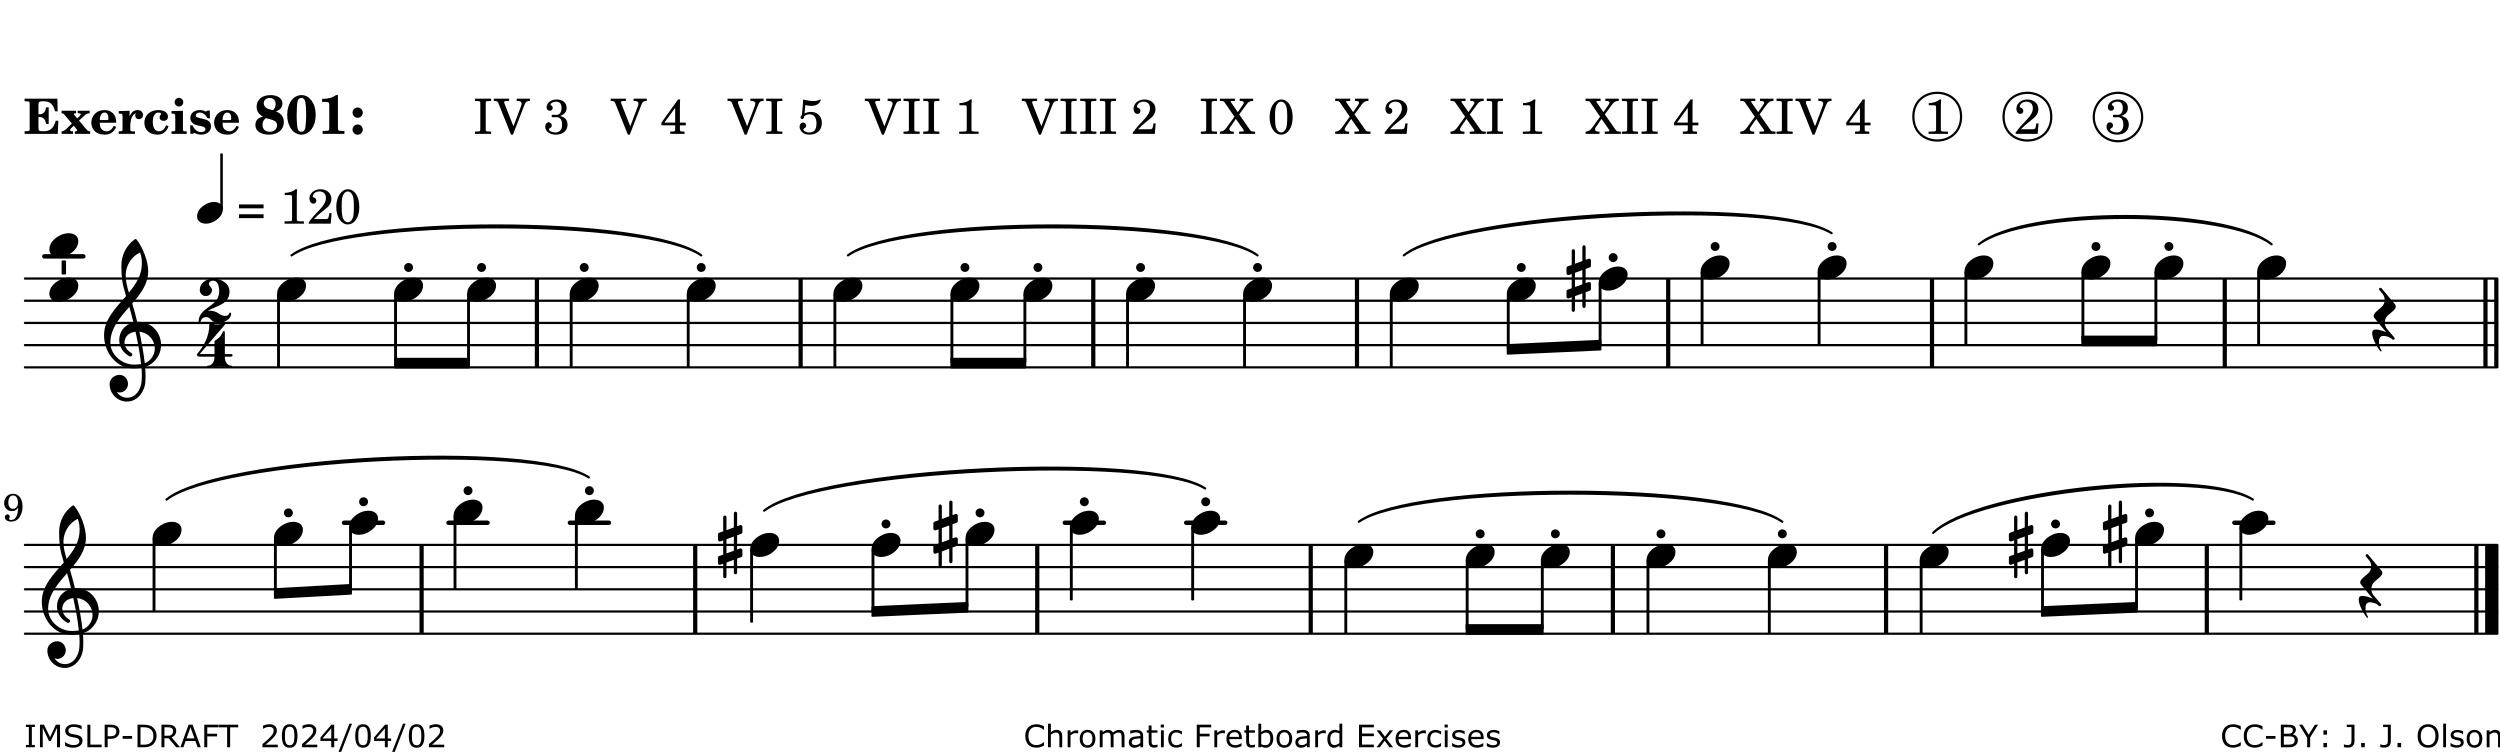 <?xml version="1.0" encoding="UTF-8"?>
<svg xmlns="http://www.w3.org/2000/svg" xmlns:xlink="http://www.w3.org/1999/xlink" width="561pt" height="169pt" viewBox="0 0 561 169" version="1.1">
<defs>
<g>
<symbol overflow="visible" id="glyph0-0">
<path style="stroke:none;" d=""/>
</symbol>
<symbol overflow="visible" id="glyph0-1">
<path style="stroke:none;" d="M 7.531 -7.906 L 0.172 -7.906 L 0.172 -7.312 L 0.344 -7.312 C 0.922 -7.312 1.141 -7.266 1.234 -7.156 C 1.312 -7.047 1.312 -7.016 1.312 -6.328 L 1.312 -1.578 C 1.312 -0.891 1.312 -0.859 1.234 -0.75 C 1.141 -0.641 0.922 -0.594 0.344 -0.594 L 0.172 -0.594 L 0.172 0 L 7.609 0 L 7.75 -2.953 L 7.156 -2.953 C 6.75 -1.359 5.922 -0.609 4.594 -0.594 L 4.266 -0.594 C 3.469 -0.562 3.281 -0.719 3.281 -1.375 L 3.281 -3.797 L 3.469 -3.797 C 4.344 -3.797 4.859 -3.234 4.984 -2.234 L 5.578 -2.234 L 5.578 -5.953 L 4.984 -5.953 C 4.859 -4.938 4.344 -4.391 3.469 -4.391 L 3.281 -4.391 L 3.281 -6.375 C 3.266 -7.141 3.422 -7.312 4.234 -7.312 L 4.531 -7.312 C 5.906 -7.281 6.562 -6.688 7.016 -5.062 L 7.594 -5.062 Z M 7.531 -7.906 "/>
</symbol>
<symbol overflow="visible" id="glyph0-2">
<path style="stroke:none;" d="M 4.047 -2.984 L 5.188 -4.047 C 5.641 -4.469 5.969 -4.625 6.438 -4.625 L 6.438 -5.188 L 3.75 -5.188 L 3.75 -4.625 L 4 -4.625 C 4.266 -4.625 4.438 -4.531 4.438 -4.375 C 4.438 -4.266 4.375 -4.156 4.203 -4 L 3.641 -3.469 L 3.016 -4.219 C 2.938 -4.328 2.906 -4.391 2.906 -4.453 C 2.906 -4.562 3.031 -4.625 3.266 -4.625 L 3.391 -4.625 L 3.391 -5.188 L 0.141 -5.188 L 0.141 -4.625 C 0.469 -4.609 0.594 -4.531 0.875 -4.188 L 2.438 -2.328 L 1.125 -1.047 C 0.719 -0.703 0.484 -0.562 0.141 -0.562 L 0.141 0 L 2.703 0 L 2.703 -0.562 L 2.562 -0.562 C 2.25 -0.562 2.047 -0.672 2.047 -0.859 C 2.047 -0.969 2.109 -1.078 2.203 -1.188 L 2.859 -1.828 L 3.5 -1.047 C 3.594 -0.953 3.625 -0.891 3.625 -0.797 C 3.625 -0.641 3.5 -0.562 3.188 -0.562 L 3.109 -0.562 L 3.109 0 L 6.547 0 L 6.547 -0.562 C 6.141 -0.562 6.031 -0.641 5.562 -1.188 Z M 4.047 -2.984 "/>
</symbol>
<symbol overflow="visible" id="glyph0-3">
<path style="stroke:none;" d="M 5.922 -2.5 L 5.922 -2.672 C 5.922 -4.297 4.906 -5.344 3.297 -5.344 C 2.406 -5.344 1.688 -5.062 1.141 -4.5 C 0.641 -3.984 0.344 -3.266 0.344 -2.547 C 0.344 -1.75 0.688 -0.969 1.234 -0.5 C 1.734 -0.078 2.469 0.172 3.312 0.172 C 4.594 0.172 5.438 -0.406 5.922 -1.578 L 5.375 -1.797 C 4.938 -0.938 4.453 -0.578 3.734 -0.578 C 3.234 -0.578 2.797 -0.828 2.516 -1.234 C 2.328 -1.531 2.25 -1.875 2.25 -2.5 Z M 2.25 -3.094 C 2.25 -4.141 2.672 -4.781 3.328 -4.781 C 3.906 -4.781 4.188 -4.312 4.188 -3.453 C 4.188 -3.188 4.125 -3.094 3.906 -3.094 Z M 2.25 -3.094 "/>
</symbol>
<symbol overflow="visible" id="glyph0-4">
<path style="stroke:none;" d="M 2.641 -5.188 L 0.203 -5.109 L 0.203 -4.547 L 0.359 -4.547 C 1.047 -4.531 1.078 -4.484 1.062 -3.484 L 1.062 -0.984 C 1.047 -0.828 1.047 -0.766 1 -0.703 C 0.922 -0.609 0.719 -0.562 0.234 -0.562 L 0.203 -0.562 L 0.203 0 L 3.859 0 L 3.859 -0.562 L 3.609 -0.562 C 2.875 -0.562 2.797 -0.625 2.797 -1.031 L 2.797 -1.797 C 2.844 -3.422 3.297 -4.422 4.078 -4.625 C 3.938 -4.422 3.906 -4.297 3.906 -4.109 C 3.906 -3.641 4.25 -3.297 4.719 -3.297 C 5.25 -3.297 5.656 -3.703 5.656 -4.234 C 5.656 -4.875 5.156 -5.344 4.453 -5.344 C 3.609 -5.344 3.016 -4.859 2.641 -3.859 Z M 2.641 -5.188 "/>
</symbol>
<symbol overflow="visible" id="glyph0-5">
<path style="stroke:none;" d="M 5.203 -1.938 C 5.047 -1.531 4.953 -1.359 4.781 -1.141 C 4.531 -0.781 4.094 -0.578 3.641 -0.578 C 2.734 -0.578 2.234 -1.344 2.234 -2.703 C 2.234 -4.016 2.719 -4.781 3.531 -4.781 C 3.859 -4.781 4.109 -4.641 4.109 -4.469 C 4.109 -4.422 4.109 -4.422 3.984 -4.266 C 3.797 -4.016 3.766 -3.938 3.766 -3.719 C 3.766 -3.25 4.141 -2.922 4.672 -2.922 C 5.25 -2.922 5.641 -3.281 5.641 -3.859 C 5.641 -4.766 4.781 -5.344 3.469 -5.344 C 1.641 -5.344 0.344 -4.156 0.344 -2.516 C 0.344 -0.906 1.516 0.172 3.281 0.172 C 4.094 0.172 4.641 -0.062 5.109 -0.578 C 5.438 -0.906 5.609 -1.234 5.766 -1.75 Z M 5.203 -1.938 "/>
</symbol>
<symbol overflow="visible" id="glyph0-6">
<path style="stroke:none;" d="M 2.875 -5.188 L 0.312 -5.109 L 0.312 -4.547 L 0.453 -4.547 C 1.125 -4.531 1.156 -4.484 1.156 -3.516 L 1.156 -0.984 C 1.156 -0.828 1.141 -0.766 1.094 -0.703 C 1.031 -0.609 0.812 -0.562 0.344 -0.562 L 0.312 -0.562 L 0.312 0 L 3.734 0 L 3.734 -0.562 L 3.672 -0.562 C 2.984 -0.562 2.875 -0.641 2.875 -1.031 Z M 2 -8.078 C 1.453 -8.078 1.016 -7.641 1.016 -7.109 C 1.016 -6.578 1.453 -6.141 1.969 -6.141 C 2.531 -6.141 2.953 -6.562 2.953 -7.109 C 2.953 -7.641 2.516 -8.078 2 -8.078 Z M 2 -8.078 "/>
</symbol>
<symbol overflow="visible" id="glyph0-7">
<path style="stroke:none;" d="M 4.812 -5.234 L 4.344 -5.234 L 3.938 -5 C 3.516 -5.234 3.109 -5.344 2.578 -5.344 C 1.344 -5.344 0.453 -4.609 0.453 -3.578 C 0.453 -3.156 0.609 -2.766 0.922 -2.484 C 1.25 -2.172 1.562 -2.016 2.281 -1.859 L 3.078 -1.688 C 3.625 -1.562 3.844 -1.375 3.844 -1.047 C 3.844 -0.656 3.484 -0.406 2.906 -0.406 C 2.062 -0.406 1.438 -0.875 0.906 -1.922 L 0.422 -1.922 L 0.469 -0.016 L 0.938 -0.016 L 1.359 -0.219 C 1.781 0.016 2.328 0.172 2.906 0.172 C 4.188 0.172 5.109 -0.609 5.109 -1.703 C 5.109 -2.156 4.938 -2.547 4.641 -2.812 C 4.344 -3.062 4.125 -3.172 3.328 -3.359 L 2.344 -3.609 C 1.812 -3.75 1.672 -3.859 1.672 -4.141 C 1.672 -4.516 2.031 -4.781 2.578 -4.781 C 3.281 -4.781 3.797 -4.406 4.344 -3.5 L 4.859 -3.5 Z M 4.812 -5.234 "/>
</symbol>
<symbol overflow="visible" id="glyph1-0">
<path style="stroke:none;" d=""/>
</symbol>
<symbol overflow="visible" id="glyph1-1">
<path style="stroke:none;" d="M 4.953 -5.047 C 5.312 -5.188 5.484 -5.281 5.656 -5.391 C 6.141 -5.734 6.406 -6.234 6.406 -6.812 C 6.406 -7.938 5.344 -8.703 3.734 -8.703 C 1.828 -8.703 0.609 -7.688 0.609 -6.094 C 0.609 -5.109 1.062 -4.406 2.031 -3.891 C 1.641 -3.766 1.484 -3.719 1.281 -3.609 C 0.656 -3.281 0.328 -2.719 0.328 -2 C 0.328 -0.672 1.531 0.172 3.391 0.172 C 5.375 0.172 6.719 -0.953 6.719 -2.641 C 6.719 -3.797 6.156 -4.562 4.953 -5.047 Z M 4.266 -5.312 C 3.75 -5.438 3.375 -5.547 3.141 -5.625 C 2.562 -5.844 2.203 -6.344 2.203 -6.891 C 2.203 -7.562 2.766 -8.062 3.531 -8.062 C 4.359 -8.062 4.875 -7.531 4.875 -6.672 C 4.875 -6.109 4.656 -5.641 4.266 -5.312 Z M 2.688 -3.547 C 3.203 -3.422 3.812 -3.234 4.125 -3.141 C 4.891 -2.859 5.188 -2.531 5.188 -1.906 C 5.188 -1.062 4.5 -0.469 3.531 -0.469 C 2.531 -0.469 1.938 -1.062 1.938 -2.047 C 1.938 -2.688 2.141 -3.109 2.688 -3.547 Z M 2.688 -3.547 "/>
</symbol>
<symbol overflow="visible" id="glyph1-2">
<path style="stroke:none;" d="M 3.531 -8.703 C 1.688 -8.703 0.328 -6.828 0.328 -4.266 C 0.328 -1.703 1.688 0.172 3.531 0.172 C 5.344 0.172 6.719 -1.703 6.719 -4.203 C 6.719 -5.656 6.375 -6.719 5.656 -7.641 C 5.078 -8.344 4.359 -8.703 3.531 -8.703 Z M 3.516 -8.062 C 3.891 -8.062 4.188 -7.844 4.312 -7.453 C 4.469 -7.047 4.578 -5.75 4.578 -4.234 C 4.578 -2.969 4.469 -1.641 4.359 -1.219 C 4.234 -0.719 3.938 -0.469 3.516 -0.469 C 3.141 -0.469 2.859 -0.672 2.703 -1.078 C 2.547 -1.484 2.453 -2.797 2.453 -4.266 C 2.453 -5.562 2.547 -6.906 2.656 -7.312 C 2.797 -7.812 3.094 -8.062 3.516 -8.062 Z M 3.516 -8.062 "/>
</symbol>
<symbol overflow="visible" id="glyph1-3">
<path style="stroke:none;" d="M 4.562 -8.703 L 4.125 -8.703 C 3.359 -8.125 2.484 -7.875 1.016 -7.859 L 1.016 -7.172 L 1.531 -7.172 C 2.625 -7.172 2.641 -7.141 2.625 -6.141 L 2.625 -1.766 C 2.625 -1.016 2.625 -0.969 2.547 -0.844 C 2.438 -0.719 2.188 -0.656 1.531 -0.656 L 1.125 -0.656 L 1.125 0 L 6.031 0 L 6.031 -0.656 L 5.641 -0.656 C 5 -0.656 4.766 -0.719 4.641 -0.844 C 4.562 -0.969 4.562 -1.016 4.562 -1.766 Z M 4.562 -8.703 "/>
</symbol>
<symbol overflow="visible" id="glyph1-4">
<path style="stroke:none;" d="M 1.844 -2.109 C 1.219 -2.109 0.703 -1.594 0.703 -0.969 C 0.703 -0.344 1.219 0.188 1.828 0.188 C 2.484 0.188 3 -0.312 3 -0.969 C 3 -1.594 2.484 -2.109 1.844 -2.109 Z M 1.844 -5.922 C 1.219 -5.922 0.703 -5.391 0.703 -4.766 C 0.703 -4.141 1.219 -3.609 1.828 -3.609 C 2.484 -3.609 3 -4.125 3 -4.766 C 3 -5.391 2.484 -5.922 1.844 -5.922 Z M 1.844 -5.922 "/>
</symbol>
<symbol overflow="visible" id="glyph2-0">
<path style="stroke:none;" d=""/>
</symbol>
<symbol overflow="visible" id="glyph2-1">
<path style="stroke:none;" d=""/>
</symbol>
<symbol overflow="visible" id="glyph2-2">
<path style="stroke:none;" d="M 0.422 -7.391 L 0.641 -7.391 C 1.266 -7.375 1.469 -7.344 1.562 -7.234 C 1.625 -7.141 1.625 -7.109 1.625 -6.562 L 1.625 -1.344 C 1.625 -0.797 1.625 -0.766 1.562 -0.672 C 1.469 -0.562 1.266 -0.516 0.641 -0.516 L 0.422 -0.516 L 0.422 0 L 4.047 0 L 4.047 -0.516 L 3.828 -0.516 C 3.203 -0.516 3 -0.547 2.906 -0.672 C 2.844 -0.766 2.844 -0.781 2.844 -1.344 L 2.844 -6.562 C 2.844 -7.125 2.844 -7.141 2.906 -7.234 C 3 -7.344 3.203 -7.375 3.828 -7.391 L 4.047 -7.391 L 4.047 -7.906 L 0.422 -7.906 Z M 0.422 -7.391 "/>
</symbol>
<symbol overflow="visible" id="glyph2-3">
<path style="stroke:none;" d="M 4.297 -1.703 L 2.297 -6.781 C 2.25 -6.922 2.219 -7.062 2.219 -7.125 C 2.219 -7.312 2.406 -7.391 2.891 -7.391 L 3.328 -7.391 L 3.328 -7.906 L -0.094 -7.906 L -0.094 -7.391 L 0.125 -7.391 C 0.641 -7.375 0.797 -7.266 0.969 -6.781 L 3.75 0.172 L 4.188 0.172 L 6.703 -6.312 C 7.031 -7.172 7.266 -7.375 7.891 -7.391 L 8 -7.391 L 8 -7.906 L 5.031 -7.906 L 5.031 -7.391 L 5.25 -7.391 C 5.812 -7.391 6.141 -7.172 6.141 -6.828 C 6.141 -6.672 6.078 -6.422 6 -6.203 Z M 4.297 -1.703 "/>
</symbol>
<symbol overflow="visible" id="glyph2-4">
<path style="stroke:none;" d="M 3.797 -4.031 C 4.781 -4.391 5.25 -4.953 5.25 -5.828 C 5.25 -6.984 4.375 -7.719 3.016 -7.719 C 1.734 -7.719 0.75 -6.953 0.75 -5.953 C 0.75 -5.516 1.047 -5.188 1.484 -5.188 C 1.859 -5.188 2.125 -5.453 2.125 -5.844 C 2.125 -6.094 2.031 -6.234 1.781 -6.406 C 1.672 -6.484 1.641 -6.531 1.641 -6.609 C 1.641 -6.906 2.281 -7.234 2.906 -7.234 C 3.688 -7.234 4.109 -6.75 4.109 -5.812 C 4.109 -4.797 3.688 -4.266 2.906 -4.266 C 2.812 -4.266 2.625 -4.266 2.469 -4.281 C 2.375 -4.297 2.297 -4.297 2.219 -4.297 C 2 -4.297 1.875 -4.188 1.875 -4 C 1.875 -3.812 1.984 -3.719 2.219 -3.719 C 2.297 -3.719 2.375 -3.719 2.469 -3.734 C 2.688 -3.75 2.875 -3.75 2.984 -3.75 C 3.797 -3.75 4.234 -3.172 4.234 -2.078 C 4.234 -0.938 3.688 -0.312 2.703 -0.312 C 2.016 -0.312 1.266 -0.672 1.266 -1.016 C 1.266 -1.125 1.297 -1.141 1.5 -1.266 C 1.812 -1.453 1.922 -1.625 1.922 -1.906 C 1.922 -2.297 1.625 -2.594 1.234 -2.594 C 0.766 -2.594 0.453 -2.219 0.453 -1.625 C 0.453 -0.562 1.438 0.172 2.844 0.172 C 4.422 0.172 5.453 -0.719 5.453 -2.062 C 5.453 -3.094 4.922 -3.719 3.797 -4.031 Z M 3.797 -4.031 "/>
</symbol>
<symbol overflow="visible" id="glyph2-5">
<path style="stroke:none;" d="M 4.031 -7.719 L 0.312 -2.531 L 0.312 -1.922 L 3.391 -1.922 L 3.391 -1.344 C 3.391 -0.781 3.391 -0.766 3.312 -0.672 C 3.234 -0.547 3.016 -0.516 2.406 -0.516 L 2.281 -0.516 L 2.281 0 L 5.484 0 L 5.484 -0.516 L 5.438 -0.516 C 4.812 -0.516 4.594 -0.547 4.516 -0.672 C 4.453 -0.766 4.453 -0.781 4.453 -1.344 L 4.453 -1.922 L 5.766 -1.922 L 5.766 -2.531 L 4.453 -2.531 L 4.453 -5.516 C 4.453 -6.891 4.453 -6.922 4.5 -7.719 Z M 3.391 -2.531 L 0.969 -2.531 L 3.391 -5.844 Z M 3.391 -2.531 "/>
</symbol>
<symbol overflow="visible" id="glyph2-6">
<path style="stroke:none;" d="M 1.797 -6.469 C 2.391 -6.328 2.688 -6.281 3.125 -6.281 C 4.047 -6.281 4.734 -6.609 5.094 -7.219 C 5.219 -7.422 5.25 -7.531 5.25 -7.609 C 5.25 -7.672 5.234 -7.719 5.172 -7.719 C 5.141 -7.719 5.094 -7.703 5.031 -7.672 C 4.484 -7.438 4.203 -7.375 3.578 -7.375 C 2.875 -7.375 2.438 -7.453 1.312 -7.719 C 1.266 -6.797 1.172 -5.625 1.016 -4.266 C 0.781 -4.016 0.719 -3.875 0.719 -3.703 C 0.719 -3.469 0.859 -3.328 1.062 -3.328 C 1.344 -3.328 1.516 -3.562 1.562 -4 C 1.938 -4.266 2.297 -4.391 2.734 -4.391 C 3.719 -4.391 4.297 -3.641 4.297 -2.391 C 4.297 -1.656 4.125 -1.031 3.797 -0.688 C 3.578 -0.453 3.125 -0.312 2.672 -0.312 C 2.016 -0.312 1.344 -0.641 1.344 -0.984 C 1.344 -1.062 1.406 -1.156 1.531 -1.234 C 1.875 -1.438 1.969 -1.578 1.969 -1.875 C 1.969 -2.25 1.672 -2.547 1.281 -2.547 C 0.844 -2.547 0.5 -2.141 0.5 -1.625 C 0.5 -1.078 0.812 -0.531 1.297 -0.203 C 1.672 0.047 2.109 0.172 2.688 0.172 C 4.422 0.172 5.5 -0.844 5.5 -2.453 C 5.5 -3.938 4.516 -4.938 3.016 -4.938 C 2.547 -4.938 2.219 -4.859 1.609 -4.609 Z M 1.797 -6.469 "/>
</symbol>
<symbol overflow="visible" id="glyph2-7">
<path style="stroke:none;" d="M 3.531 -7.719 C 3.156 -7.266 2.141 -6.922 1.141 -6.906 L 1.141 -6.422 L 2.109 -6.422 C 2.734 -6.422 2.797 -6.359 2.781 -5.734 L 2.781 -1.344 C 2.781 -0.781 2.781 -0.766 2.719 -0.672 C 2.625 -0.562 2.422 -0.516 1.812 -0.516 L 1.094 -0.516 L 1.094 0 L 5.438 0 L 5.438 -0.516 L 4.828 -0.516 C 4.219 -0.516 4.016 -0.562 3.922 -0.672 C 3.844 -0.766 3.844 -0.781 3.844 -1.344 L 3.844 -5.875 C 3.844 -6.484 3.859 -7 3.922 -7.719 Z M 3.531 -7.719 "/>
</symbol>
<symbol overflow="visible" id="glyph2-8">
<path style="stroke:none;" d="M 5.531 -2.359 L 5.047 -2.359 L 4.938 -1.812 C 4.797 -1.094 4.703 -1.031 4.031 -1.031 L 1.578 -1.031 C 2.328 -1.812 2.578 -2.047 3.281 -2.594 C 4.281 -3.359 4.703 -3.75 4.969 -4.078 C 5.312 -4.562 5.484 -5.031 5.484 -5.578 C 5.484 -6.828 4.453 -7.719 3.016 -7.719 C 1.625 -7.719 0.562 -6.828 0.562 -5.656 C 0.562 -4.969 0.922 -4.484 1.438 -4.484 C 1.844 -4.484 2.109 -4.766 2.109 -5.156 C 2.109 -5.438 1.953 -5.688 1.734 -5.781 C 1.328 -5.953 1.297 -5.969 1.297 -6.109 C 1.297 -6.281 1.406 -6.531 1.562 -6.719 C 1.844 -7.047 2.297 -7.234 2.797 -7.234 C 3.719 -7.234 4.25 -6.688 4.25 -5.766 C 4.25 -4.953 3.859 -4.219 2.953 -3.25 C 2.141 -2.406 1.641 -1.859 1.453 -1.656 C 1.062 -1.188 0.859 -0.938 0.391 -0.312 L 0.391 0 L 5.328 0 Z M 5.531 -2.359 "/>
</symbol>
<symbol overflow="visible" id="glyph2-9">
<path style="stroke:none;" d="M 4.266 -4.375 L 5.719 -6.359 C 6.281 -7.156 6.609 -7.375 7.219 -7.391 L 7.391 -7.391 L 7.391 -7.906 L 4.375 -7.906 L 4.375 -7.391 L 4.531 -7.391 C 5.062 -7.391 5.297 -7.266 5.297 -6.969 C 5.297 -6.844 5.25 -6.766 5.141 -6.594 L 3.953 -4.875 L 2.5 -6.984 C 2.422 -7.094 2.375 -7.203 2.375 -7.25 C 2.375 -7.359 2.469 -7.391 2.906 -7.391 L 3.312 -7.391 L 3.312 -7.906 L -0.062 -7.906 L -0.062 -7.391 L 0.125 -7.391 C 0.719 -7.375 0.797 -7.344 1.047 -6.984 L 3.203 -3.859 L 1.422 -1.391 C 0.938 -0.75 0.562 -0.531 -0.016 -0.516 L -0.062 -0.516 L -0.062 0 L 3.062 0 L 3.062 -0.516 L 2.781 -0.516 C 2.344 -0.516 2.062 -0.719 2.062 -1.047 C 2.062 -1.188 2.141 -1.359 2.25 -1.516 L 3.516 -3.359 L 5.141 -1.047 C 5.25 -0.922 5.297 -0.797 5.297 -0.719 C 5.297 -0.531 5.25 -0.531 4.562 -0.516 L 4.25 -0.516 L 4.25 0 L 7.844 0 L 7.844 -0.516 L 7.719 -0.516 C 6.984 -0.531 6.906 -0.562 6.562 -1.078 Z M 4.266 -4.375 "/>
</symbol>
<symbol overflow="visible" id="glyph2-10">
<path style="stroke:none;" d="M 3.109 -7.719 C 1.578 -7.719 0.453 -6.047 0.453 -3.75 C 0.453 -1.484 1.547 0.172 3.016 0.172 C 4.562 0.172 5.625 -1.438 5.625 -3.719 C 5.625 -4.875 5.391 -5.844 4.922 -6.594 C 4.5 -7.281 3.797 -7.719 3.109 -7.719 Z M 3.031 -7.234 C 3.391 -7.234 3.75 -7 4.016 -6.562 C 4.297 -6.047 4.406 -5.422 4.406 -3.922 C 4.406 -2.375 4.328 -1.656 4.109 -1.172 C 3.859 -0.641 3.469 -0.312 3.047 -0.312 C 2.672 -0.312 2.328 -0.547 2.062 -0.984 C 1.766 -1.5 1.672 -2.172 1.672 -3.969 C 1.672 -5.25 1.75 -5.891 1.969 -6.375 C 2.219 -6.922 2.625 -7.234 3.031 -7.234 Z M 3.031 -7.234 "/>
</symbol>
<symbol overflow="visible" id="glyph2-11">
<path style="stroke:none;" d="M 0.562 -1.234 L 6.078 -1.234 L 6.078 -2.109 L 0.562 -2.109 Z M 0.562 -3.438 L 6.078 -3.438 L 6.078 -4.312 L 0.562 -4.312 Z M 0.562 -3.438 "/>
</symbol>
<symbol overflow="visible" id="glyph3-0">
<path style="stroke:none;" d="M 1 0 L 8.969 0 L 8.969 -10.625 L 1 -10.625 Z M 1.984 -1 L 1.984 -9.625 L 7.969 -9.625 L 7.969 -1 Z M 1.984 -1 "/>
</symbol>
<symbol overflow="visible" id="glyph3-1">
<path style="stroke:none;" d="M -1 0 C -1 0.562 -0.562 1 0 1 C 0.562 1 1 0.562 1 0 C 1 -0.562 0.562 -1 0 -1 C -0.562 -1 -1 -0.562 -1 0 Z M -1 0 "/>
</symbol>
<symbol overflow="visible" id="glyph3-2">
<path style="stroke:none;" d="M 4.344 -2.703 C 3.531 -2.703 2.734 -2.453 2.031 -2.031 C 1.094 -1.469 0 -0.484 0 0.938 C 0 2.156 1.062 2.703 2.156 2.703 C 2.969 2.703 3.766 2.453 4.469 2.031 C 5.406 1.469 6.5 0.484 6.5 -0.938 C 6.5 -2.156 5.438 -2.703 4.344 -2.703 Z M 4.344 -2.703 "/>
</symbol>
<symbol overflow="visible" id="glyph3-3">
<path style="stroke:none;" d="M 0 -2.375 L 0 -1.172 C 0 -0.953 0.172 -0.781 0.391 -0.781 C 0.438 -0.781 0.5 -0.781 0.531 -0.797 L 1.172 -1.016 L 1.172 2.172 L 0.266 2.484 C 0.094 2.547 0 2.703 0 2.875 L 0 4.062 C 0 4.281 0.172 4.469 0.391 4.469 C 0.438 4.469 0.5 4.469 0.531 4.438 L 1.172 4.203 L 1.172 7.094 C 1.172 7.297 1.328 7.469 1.531 7.469 C 1.734 7.469 1.906 7.297 1.906 7.094 L 1.906 3.938 L 3.562 3.328 L 3.562 6.219 C 3.562 6.422 3.75 6.594 3.938 6.594 C 4.141 6.594 4.297 6.422 4.297 6.219 L 4.297 3.062 L 5.219 2.734 C 5.375 2.672 5.484 2.531 5.484 2.375 L 5.484 1.172 C 5.484 0.953 5.297 0.781 5.078 0.781 C 5.047 0.781 4.984 0.781 4.938 0.797 L 4.297 1.016 L 4.297 -2.172 L 5.219 -2.484 C 5.375 -2.547 5.484 -2.703 5.484 -2.875 L 5.484 -4.062 C 5.484 -4.281 5.297 -4.469 5.078 -4.469 C 5.047 -4.469 4.984 -4.469 4.938 -4.438 L 4.297 -4.203 L 4.297 -7.094 C 4.297 -7.297 4.141 -7.469 3.938 -7.469 C 3.75 -7.469 3.562 -7.297 3.562 -7.094 L 3.562 -3.938 L 1.906 -3.328 L 1.906 -6.219 C 1.906 -6.422 1.734 -6.594 1.531 -6.594 C 1.328 -6.594 1.172 -6.422 1.172 -6.219 L 1.172 -3.062 L 0.266 -2.734 C 0.094 -2.672 0 -2.531 0 -2.375 Z M 3.562 -1.891 L 3.562 1.297 L 1.906 1.891 L 1.906 -1.297 Z M 3.562 -1.891 "/>
</symbol>
<symbol overflow="visible" id="glyph3-4">
<path style="stroke:none;" d="M -0.453 2.312 C -0.453 3.391 0.484 5.266 1.375 6.328 C 1.516 6.5 1.75 6.281 1.609 6.109 C 1.281 5.719 1.062 4.938 1.062 4.25 C 1.062 3.422 1.297 2.906 2.109 2.906 C 2.781 2.906 3.688 3.25 4.047 3.672 C 4.109 3.75 4.203 3.781 4.281 3.781 C 4.438 3.781 4.609 3.641 4.609 3.469 C 4.609 3.406 4.578 3.328 4.516 3.266 L 2.844 1.297 C 2.516 0.891 2.375 0.391 2.375 -0.078 C 2.375 -0.703 2.609 -1.297 3.109 -1.734 C 3.844 -2.391 4.844 -3.031 4.844 -3.703 C 4.844 -3.859 4.781 -4.031 4.641 -4.203 L 1.641 -7.797 C 1.578 -7.875 1.5 -7.891 1.422 -7.891 C 1.25 -7.891 1.078 -7.766 1.078 -7.594 C 1.078 -7.531 1.094 -7.453 1.156 -7.391 L 1.859 -6.547 C 2.188 -6.156 2.344 -5.656 2.344 -5.172 C 2.344 -4.562 2.109 -3.969 1.609 -3.531 C 0.875 -2.875 -0.125 -2.234 -0.125 -1.547 C -0.125 -1.391 -0.062 -1.234 0.078 -1.062 L 2.703 2.094 C 1.891 1.734 1 1.469 0.344 1.469 C -0.234 1.469 -0.453 1.75 -0.453 2.312 Z M -0.453 2.312 "/>
</symbol>
<symbol overflow="visible" id="glyph3-5">
<path style="stroke:none;" d="M 5.297 12.656 L 5.312 11.797 L 5.234 11.797 C 4.266 11.797 3.422 11.281 2.906 10.5 C 3.109 10.578 3.312 10.625 3.531 10.625 C 4.562 10.625 5.422 9.766 5.422 8.719 C 5.422 7.609 4.609 6.672 3.531 6.672 C 2.344 6.672 1.297 7.562 1.297 8.719 C 1.297 10.891 3.031 12.656 5.172 12.656 Z M 9.188 4.047 C 8.906 1.594 8.469 -0.703 7.984 -3.016 C 10.125 -2.781 11.438 -1.016 11.438 0.781 C 11.438 2.156 10.531 3.562 9.188 4.047 Z M 1.469 -0.562 C 1.469 -3.75 3.578 -6.172 5.719 -8.594 C 6.062 -7.438 6.359 -6.25 6.641 -5.094 C 4.609 -4.641 3.453 -2.922 3.453 -1.172 C 3.453 0.219 4.188 1.656 5.781 2.516 C 5.844 2.531 5.891 2.547 5.953 2.547 C 6.203 2.547 6.391 2.328 6.391 2.109 C 6.391 2.016 6.359 1.906 6.25 1.812 C 5.141 1.172 4.641 0.234 4.641 -0.641 C 4.641 -1.797 5.531 -2.844 7.109 -3.016 C 7.625 -0.641 8.094 1.719 8.359 4.25 C 7.828 4.328 7.297 4.359 6.734 4.359 C 4.047 4.359 1.469 2.125 1.469 -0.562 Z M 6.672 5.219 C 7.297 5.219 7.875 5.156 8.453 5.062 C 8.5 5.672 8.531 6.281 8.531 6.891 C 8.531 7.25 8.5 7.625 8.484 7.984 C 8.359 9.953 7.172 11.75 5.312 11.797 L 5.297 12.656 C 7.562 12.594 9.188 10.484 9.328 8.109 C 9.344 7.734 9.359 7.328 9.359 6.953 C 9.359 6.25 9.328 5.562 9.266 4.859 C 9.781 4.703 10.281 4.484 10.719 4.141 C 12.188 3.031 12.844 1.469 12.844 -0.047 C 12.844 -2.688 10.844 -5.234 7.75 -5.234 C 7.672 -5.234 7.562 -5.219 7.484 -5.219 C 7.156 -6.594 6.797 -7.984 6.375 -9.344 C 8.25 -11.516 9.953 -13.75 9.953 -16.594 C 9.953 -18.844 8.719 -22.047 7.312 -23.734 C 7.188 -23.828 7.031 -23.828 6.906 -23.734 C 5.047 -22.375 3.938 -20.203 3.938 -17.906 C 3.938 -16.875 3.969 -15.844 4.078 -14.797 C 4.25 -13.5 4.609 -12.25 4.984 -11.016 C 2.656 -8.328 0.047 -5.75 0.047 -2.234 C 0.047 1.797 2.922 5.219 6.672 5.219 Z M 8.531 -18.25 C 8.531 -15.734 7.219 -13.719 5.625 -11.797 C 5.266 -13.016 4.906 -14.188 4.906 -15.656 C 4.906 -17.844 6.156 -19.859 8.125 -20.812 C 8.453 -19.828 8.531 -19.344 8.531 -18.25 Z M 8.531 -18.25 "/>
</symbol>
<symbol overflow="visible" id="glyph4-0">
<path style="stroke:none;" d="M 1 0 L 8.969 0 L 8.969 -10.625 L 1 -10.625 Z M 1.984 -1 L 1.984 -9.625 L 7.969 -9.625 L 7.969 -1 Z M 1.984 -1 "/>
</symbol>
<symbol overflow="visible" id="glyph4-1">
<path style="stroke:none;" d="M 2.031 -2.688 C 3.938 -3.906 6.938 -4.062 6.938 -7.078 C 6.938 -8.828 5.172 -9.953 3.281 -9.953 C 1.688 -9.953 0.266 -8.922 0.266 -7.406 C 0.266 -6.656 0.875 -6.031 1.641 -6.031 C 2.391 -6.031 3.016 -6.656 3.016 -7.406 C 3.016 -7.953 2.312 -8.234 2.312 -8.766 C 2.312 -9.219 2.781 -9.5 3.281 -9.5 C 4.297 -9.5 4.625 -8.25 4.625 -7.078 C 4.625 -3.531 0 -3.688 0 -0.219 C 0 -0.078 0.125 0 0.234 0 C 0.344 0 0.438 -0.078 0.453 -0.219 C 0.516 -0.922 1.094 -1.312 1.688 -1.312 C 2.031 -1.312 2.391 -1.188 2.656 -0.875 C 3.141 -0.281 3.844 0 4.562 0 C 5.516 0 7.312 -0.75 7.312 -2.094 C 7.312 -2.234 7.188 -2.328 7.078 -2.328 C 6.969 -2.328 6.891 -2.266 6.859 -2.156 C 6.75 -1.75 6.391 -1.578 5.969 -1.578 C 5.578 -1.578 5.078 -1.734 4.656 -2.031 C 3.969 -2.531 3.234 -2.75 2.562 -2.75 C 2.391 -2.75 2.219 -2.734 2.031 -2.688 Z M 2.031 -2.688 "/>
</symbol>
<symbol overflow="visible" id="glyph4-2">
<path style="stroke:none;" d="M 3.906 -2.328 C 3.906 -1.375 3.344 -0.453 2.453 -0.453 C 2.297 -0.453 2.219 -0.359 2.219 -0.234 C 2.219 -0.125 2.297 0 2.453 0 C 3.328 0 4.188 -0.266 5.062 -0.266 C 5.938 -0.266 6.797 0 7.672 0 C 7.828 0 7.906 -0.125 7.906 -0.234 C 7.906 -0.359 7.828 -0.453 7.672 -0.453 C 6.766 -0.453 6.234 -1.375 6.234 -2.328 Z M 4.062 -6.109 C 3.922 -6.016 3.906 -5.844 3.906 -5.672 L 3.906 -3.062 L 0.578 -3.062 L 6.234 -9.641 C 6.359 -9.781 6.172 -10.047 5.891 -9.953 C 5.438 -9.828 4.953 -9.703 4.484 -9.703 C 4 -9.703 3.531 -9.828 3.062 -9.953 C 2.891 -10.016 2.75 -9.844 2.75 -9.641 C 2.75 -7.188 1.594 -4.922 0 -3.062 C -0.016 -3.047 -0.047 -3.016 -0.047 -2.953 C -0.047 -2.766 0.125 -2.484 0.578 -2.484 L 3.906 -2.484 L 3.906 -2.328 L 6.234 -2.328 L 6.234 -2.484 L 7.672 -2.484 C 7.875 -2.484 7.969 -2.656 7.969 -2.781 C 7.969 -2.922 7.875 -3.062 7.672 -3.062 L 6.234 -3.062 L 6.234 -7.953 C 6.234 -8.125 6.094 -8.234 5.969 -8.234 C 5.891 -8.234 5.844 -8.188 5.797 -8.109 C 5.641 -7.766 5.484 -7.406 5.266 -7.109 C 4.938 -6.688 4.5 -6.391 4.062 -6.109 Z M 4.062 -6.109 "/>
</symbol>
<symbol overflow="visible" id="glyph5-0">
<path style="stroke:none;" d="M 0.891 0 L 7.984 0 L 7.984 -9.453 L 0.891 -9.453 Z M 1.781 -0.891 L 1.781 -8.578 L 7.094 -8.578 L 7.094 -0.891 Z M 1.781 -0.891 "/>
</symbol>
<symbol overflow="visible" id="glyph5-1">
<path style="stroke:none;" d="M 3.812 -2.438 C 3.109 -2.438 2.406 -2.203 1.797 -1.828 C 0.953 -1.328 0 -0.469 0 0.797 C 0 1.922 0.953 2.438 1.969 2.438 C 2.688 2.438 3.375 2.203 4 1.828 C 4.828 1.328 5.781 0.469 5.781 -0.797 C 5.781 -1.922 4.828 -2.438 3.812 -2.438 Z M 3.812 -2.438 "/>
</symbol>
<symbol overflow="visible" id="glyph6-0">
<path style="stroke:none;" d=""/>
</symbol>
<symbol overflow="visible" id="glyph6-1">
<path style="stroke:none;" d="M 3.516 -3.016 C 3.406 -2 3.359 -1.703 3.203 -1.266 C 2.969 -0.625 2.5 -0.25 1.922 -0.25 C 1.625 -0.25 1.438 -0.328 1.438 -0.469 C 1.438 -0.5 1.453 -0.547 1.484 -0.609 C 1.578 -0.812 1.594 -0.875 1.594 -0.984 C 1.594 -1.281 1.391 -1.5 1.094 -1.5 C 0.75 -1.5 0.5 -1.234 0.5 -0.875 C 0.5 -0.297 1.109 0.125 1.906 0.125 C 2.703 0.125 3.375 -0.219 3.797 -0.875 C 4.234 -1.516 4.469 -2.344 4.469 -3.25 C 4.469 -5 3.641 -6.125 2.328 -6.125 C 1.203 -6.125 0.344 -5.203 0.344 -4.031 C 0.344 -2.984 1.062 -2.234 2.062 -2.234 C 2.688 -2.234 3.047 -2.422 3.516 -3.016 Z M 2.375 -5.75 C 3.016 -5.75 3.438 -5.125 3.438 -4.141 C 3.438 -3.781 3.375 -3.453 3.234 -3.25 C 3.031 -2.938 2.703 -2.75 2.328 -2.75 C 1.656 -2.75 1.281 -3.266 1.281 -4.188 C 1.281 -4.609 1.391 -5.016 1.547 -5.281 C 1.75 -5.609 1.984 -5.75 2.375 -5.75 Z M 2.375 -5.75 "/>
</symbol>
<symbol overflow="visible" id="glyph7-0">
<path style="stroke:none;" d="M 0.875 0 L 0.875 -5.234 L 6.094 -5.234 L 6.094 0 Z M 1.312 -0.438 L 5.656 -0.438 L 5.656 -4.797 L 1.312 -4.797 Z M 1.312 -0.438 "/>
</symbol>
<symbol overflow="visible" id="glyph7-1">
<path style="stroke:none;" d="M 2.469 0 L 0.469 0 L 0.469 -0.516 L 1.125 -0.516 L 1.125 -4.547 L 0.469 -4.547 L 0.469 -5.062 L 2.469 -5.062 L 2.469 -4.547 L 1.797 -4.547 L 1.797 -0.516 L 2.469 -0.516 Z M 2.469 0 "/>
</symbol>
<symbol overflow="visible" id="glyph7-2">
<path style="stroke:none;" d="M 5.188 0 L 4.516 0 L 4.516 -4.359 L 3.109 -1.391 L 2.703 -1.391 L 1.312 -4.359 L 1.312 0 L 0.688 0 L 0.688 -5.062 L 1.594 -5.062 L 2.953 -2.25 L 4.25 -5.062 L 5.188 -5.062 Z M 5.188 0 "/>
</symbol>
<symbol overflow="visible" id="glyph7-3">
<path style="stroke:none;" d="M 4.359 -1.453 C 4.359 -1.254 4.312 -1.055 4.219 -0.859 C 4.133 -0.672 4.008 -0.508 3.844 -0.375 C 3.656 -0.227 3.441 -0.113 3.203 -0.031 C 2.961 0.051 2.672 0.094 2.328 0.094 C 1.961 0.094 1.633 0.062 1.344 0 C 1.051 -0.07 0.754 -0.176 0.453 -0.312 L 0.453 -1.156 L 0.5 -1.156 C 0.758 -0.945 1.055 -0.781 1.391 -0.656 C 1.723 -0.539 2.039 -0.484 2.344 -0.484 C 2.758 -0.484 3.082 -0.562 3.312 -0.719 C 3.539 -0.875 3.656 -1.082 3.656 -1.344 C 3.656 -1.57 3.598 -1.738 3.484 -1.844 C 3.379 -1.945 3.219 -2.031 3 -2.094 C 2.82 -2.145 2.633 -2.18 2.438 -2.203 C 2.238 -2.234 2.031 -2.273 1.812 -2.328 C 1.363 -2.422 1.031 -2.582 0.812 -2.812 C 0.594 -3.039 0.484 -3.336 0.484 -3.703 C 0.484 -4.129 0.66 -4.477 1.016 -4.75 C 1.379 -5.02 1.836 -5.156 2.391 -5.156 C 2.742 -5.156 3.066 -5.117 3.359 -5.047 C 3.66 -4.984 3.926 -4.898 4.156 -4.797 L 4.156 -4.016 L 4.109 -4.016 C 3.922 -4.172 3.664 -4.301 3.344 -4.406 C 3.031 -4.52 2.711 -4.578 2.391 -4.578 C 2.023 -4.578 1.734 -4.5 1.516 -4.344 C 1.297 -4.195 1.188 -4.008 1.188 -3.781 C 1.188 -3.562 1.238 -3.391 1.344 -3.266 C 1.457 -3.148 1.648 -3.062 1.922 -3 C 2.066 -2.969 2.273 -2.926 2.547 -2.875 C 2.816 -2.832 3.039 -2.789 3.219 -2.75 C 3.602 -2.645 3.891 -2.488 4.078 -2.281 C 4.266 -2.082 4.359 -1.805 4.359 -1.453 Z M 4.359 -1.453 "/>
</symbol>
<symbol overflow="visible" id="glyph7-4">
<path style="stroke:none;" d="M 3.891 0 L 0.688 0 L 0.688 -5.062 L 1.359 -5.062 L 1.359 -0.594 L 3.891 -0.594 Z M 3.891 0 "/>
</symbol>
<symbol overflow="visible" id="glyph7-5">
<path style="stroke:none;" d="M 4 -3.531 C 4 -3.312 3.957 -3.102 3.875 -2.906 C 3.801 -2.719 3.691 -2.551 3.547 -2.406 C 3.367 -2.238 3.16 -2.109 2.922 -2.016 C 2.691 -1.93 2.395 -1.891 2.031 -1.891 L 1.359 -1.891 L 1.359 0 L 0.688 0 L 0.688 -5.062 L 2.062 -5.062 C 2.363 -5.062 2.617 -5.035 2.828 -4.984 C 3.035 -4.93 3.223 -4.852 3.391 -4.75 C 3.578 -4.625 3.723 -4.461 3.828 -4.266 C 3.941 -4.078 4 -3.832 4 -3.531 Z M 3.297 -3.516 C 3.297 -3.691 3.266 -3.844 3.203 -3.969 C 3.141 -4.102 3.047 -4.211 2.922 -4.297 C 2.816 -4.359 2.691 -4.406 2.547 -4.438 C 2.41 -4.469 2.234 -4.484 2.016 -4.484 L 1.359 -4.484 L 1.359 -2.469 L 1.922 -2.469 C 2.191 -2.469 2.41 -2.488 2.578 -2.531 C 2.754 -2.582 2.895 -2.66 3 -2.766 C 3.102 -2.879 3.176 -2.992 3.219 -3.109 C 3.27 -3.234 3.297 -3.367 3.297 -3.516 Z M 3.297 -3.516 "/>
</symbol>
<symbol overflow="visible" id="glyph7-6">
<path style="stroke:none;" d="M 2.641 -1.906 L 0.516 -1.906 L 0.516 -2.531 L 2.641 -2.531 Z M 2.641 -1.906 "/>
</symbol>
<symbol overflow="visible" id="glyph7-7">
<path style="stroke:none;" d="M 4.969 -2.531 C 4.969 -2.07 4.863 -1.656 4.656 -1.281 C 4.457 -0.906 4.191 -0.613 3.859 -0.406 C 3.629 -0.258 3.367 -0.156 3.078 -0.094 C 2.797 -0.031 2.422 0 1.953 0 L 0.688 0 L 0.688 -5.062 L 1.953 -5.062 C 2.441 -5.062 2.832 -5.023 3.125 -4.953 C 3.414 -4.891 3.66 -4.797 3.859 -4.672 C 4.203 -4.453 4.473 -4.16 4.672 -3.797 C 4.867 -3.441 4.969 -3.02 4.969 -2.531 Z M 4.25 -2.531 C 4.25 -2.938 4.18 -3.273 4.047 -3.547 C 3.91 -3.816 3.707 -4.031 3.438 -4.188 C 3.227 -4.301 3.008 -4.379 2.781 -4.422 C 2.562 -4.461 2.297 -4.484 1.984 -4.484 L 1.359 -4.484 L 1.359 -0.578 L 1.984 -0.578 C 2.305 -0.578 2.586 -0.598 2.828 -0.641 C 3.078 -0.691 3.301 -0.785 3.5 -0.922 C 3.75 -1.078 3.938 -1.285 4.062 -1.547 C 4.188 -1.816 4.25 -2.145 4.25 -2.531 Z M 4.25 -2.531 "/>
</symbol>
<symbol overflow="visible" id="glyph7-8">
<path style="stroke:none;" d="M 4.875 0 L 4 0 L 2.297 -2.016 L 1.359 -2.016 L 1.359 0 L 0.688 0 L 0.688 -5.062 L 2.094 -5.062 C 2.406 -5.062 2.66 -5.039 2.859 -5 C 3.066 -4.969 3.254 -4.898 3.422 -4.797 C 3.598 -4.68 3.738 -4.535 3.844 -4.359 C 3.945 -4.18 4 -3.957 4 -3.688 C 4 -3.32 3.906 -3.016 3.719 -2.766 C 3.539 -2.523 3.289 -2.344 2.969 -2.219 Z M 3.297 -3.641 C 3.297 -3.785 3.27 -3.914 3.219 -4.031 C 3.164 -4.145 3.082 -4.238 2.969 -4.312 C 2.875 -4.375 2.758 -4.414 2.625 -4.438 C 2.488 -4.469 2.328 -4.484 2.141 -4.484 L 1.359 -4.484 L 1.359 -2.578 L 2.031 -2.578 C 2.25 -2.578 2.438 -2.594 2.594 -2.625 C 2.75 -2.664 2.883 -2.738 3 -2.844 C 3.102 -2.938 3.176 -3.047 3.219 -3.172 C 3.27 -3.297 3.297 -3.453 3.297 -3.641 Z M 3.297 -3.641 "/>
</symbol>
<symbol overflow="visible" id="glyph7-9">
<path style="stroke:none;" d="M 4.672 0 L 3.953 0 L 3.453 -1.406 L 1.266 -1.406 L 0.766 0 L 0.094 0 L 1.938 -5.062 L 2.828 -5.062 Z M 3.25 -1.984 L 2.359 -4.484 L 1.469 -1.984 Z M 3.25 -1.984 "/>
</symbol>
<symbol overflow="visible" id="glyph7-10">
<path style="stroke:none;" d="M 3.922 -4.469 L 1.359 -4.469 L 1.359 -3.031 L 3.562 -3.031 L 3.562 -2.438 L 1.359 -2.438 L 1.359 0 L 0.688 0 L 0.688 -5.062 L 3.922 -5.062 Z M 3.922 -4.469 "/>
</symbol>
<symbol overflow="visible" id="glyph7-11">
<path style="stroke:none;" d="M 4.297 -4.469 L 2.484 -4.469 L 2.484 0 L 1.812 0 L 1.812 -4.469 L 0 -4.469 L 0 -5.062 L 4.297 -5.062 Z M 4.297 -4.469 "/>
</symbol>
<symbol overflow="visible" id="glyph7-12">
<path style="stroke:none;" d=""/>
</symbol>
<symbol overflow="visible" id="glyph7-13">
<path style="stroke:none;" d="M 3.984 0 L 0.547 0 L 0.547 -0.719 C 0.785 -0.914 1.023 -1.113 1.266 -1.312 C 1.504 -1.52 1.727 -1.727 1.938 -1.938 C 2.375 -2.352 2.672 -2.688 2.828 -2.938 C 2.984 -3.188 3.062 -3.457 3.062 -3.75 C 3.062 -4.008 2.973 -4.211 2.797 -4.359 C 2.629 -4.504 2.391 -4.578 2.078 -4.578 C 1.867 -4.578 1.645 -4.539 1.406 -4.469 C 1.164 -4.395 0.93 -4.285 0.703 -4.141 L 0.672 -4.141 L 0.672 -4.859 C 0.836 -4.93 1.051 -5 1.312 -5.062 C 1.582 -5.133 1.844 -5.172 2.094 -5.172 C 2.613 -5.172 3.02 -5.047 3.312 -4.797 C 3.613 -4.547 3.766 -4.207 3.766 -3.781 C 3.766 -3.582 3.738 -3.398 3.688 -3.234 C 3.633 -3.066 3.562 -2.91 3.469 -2.766 C 3.383 -2.617 3.281 -2.477 3.156 -2.344 C 3.039 -2.207 2.898 -2.055 2.734 -1.891 C 2.484 -1.648 2.227 -1.422 1.969 -1.203 C 1.719 -0.984 1.477 -0.773 1.25 -0.578 L 3.984 -0.578 Z M 3.984 0 "/>
</symbol>
<symbol overflow="visible" id="glyph7-14">
<path style="stroke:none;" d="M 3.969 -2.531 C 3.969 -1.625 3.82 -0.957 3.531 -0.531 C 3.25 -0.102 2.812 0.109 2.219 0.109 C 1.613 0.109 1.172 -0.102 0.891 -0.531 C 0.609 -0.969 0.469 -1.633 0.469 -2.531 C 0.469 -3.426 0.609 -4.086 0.891 -4.516 C 1.172 -4.953 1.613 -5.172 2.219 -5.172 C 2.82 -5.172 3.266 -4.953 3.547 -4.516 C 3.828 -4.078 3.969 -3.414 3.969 -2.531 Z M 3.078 -0.984 C 3.148 -1.172 3.203 -1.391 3.234 -1.641 C 3.266 -1.891 3.281 -2.188 3.281 -2.531 C 3.281 -2.875 3.266 -3.172 3.234 -3.422 C 3.203 -3.68 3.148 -3.898 3.078 -4.078 C 2.992 -4.254 2.883 -4.383 2.75 -4.469 C 2.613 -4.562 2.438 -4.609 2.219 -4.609 C 2.008 -4.609 1.832 -4.562 1.688 -4.469 C 1.551 -4.383 1.441 -4.254 1.359 -4.078 C 1.273 -3.91 1.219 -3.691 1.188 -3.422 C 1.164 -3.148 1.156 -2.852 1.156 -2.531 C 1.156 -2.176 1.164 -1.879 1.188 -1.641 C 1.219 -1.398 1.273 -1.188 1.359 -1 C 1.43 -0.82 1.535 -0.688 1.672 -0.594 C 1.805 -0.5 1.988 -0.453 2.219 -0.453 C 2.426 -0.453 2.598 -0.492 2.734 -0.578 C 2.879 -0.672 2.992 -0.805 3.078 -0.984 Z M 3.078 -0.984 "/>
</symbol>
<symbol overflow="visible" id="glyph7-15">
<path style="stroke:none;" d="M 4.094 -1.422 L 3.344 -1.422 L 3.344 0 L 2.688 0 L 2.688 -1.422 L 0.266 -1.422 L 0.266 -2.203 L 2.719 -5.062 L 3.344 -5.062 L 3.344 -1.969 L 4.094 -1.969 Z M 2.688 -1.969 L 2.688 -4.25 L 0.719 -1.969 Z M 2.688 -1.969 "/>
</symbol>
<symbol overflow="visible" id="glyph7-16">
<path style="stroke:none;" d="M 2.922 -5.297 L 0.484 1.031 L -0.109 1.031 L 2.328 -5.297 Z M 2.922 -5.297 "/>
</symbol>
<symbol overflow="visible" id="glyph7-17">
<path style="stroke:none;" d="M 4.594 -0.375 C 4.469 -0.312 4.352 -0.254 4.25 -0.203 C 4.156 -0.16 4.023 -0.113 3.859 -0.062 C 3.723 -0.02 3.57 0.016 3.406 0.047 C 3.25 0.078 3.07 0.094 2.875 0.094 C 2.508 0.094 2.176 0.039 1.875 -0.062 C 1.57 -0.164 1.305 -0.328 1.078 -0.547 C 0.867 -0.766 0.703 -1.039 0.578 -1.375 C 0.453 -1.707 0.391 -2.094 0.391 -2.531 C 0.391 -2.945 0.445 -3.316 0.562 -3.641 C 0.688 -3.973 0.859 -4.254 1.078 -4.484 C 1.297 -4.703 1.555 -4.867 1.859 -4.984 C 2.16 -5.098 2.5 -5.156 2.875 -5.156 C 3.145 -5.156 3.414 -5.125 3.688 -5.062 C 3.957 -5 4.258 -4.883 4.594 -4.719 L 4.594 -3.906 L 4.547 -3.906 C 4.266 -4.145 3.984 -4.316 3.703 -4.422 C 3.43 -4.523 3.141 -4.578 2.828 -4.578 C 2.578 -4.578 2.348 -4.535 2.141 -4.453 C 1.93 -4.367 1.75 -4.242 1.594 -4.078 C 1.438 -3.898 1.312 -3.68 1.219 -3.422 C 1.133 -3.16 1.094 -2.863 1.094 -2.531 C 1.094 -2.176 1.141 -1.867 1.234 -1.609 C 1.328 -1.348 1.453 -1.141 1.609 -0.984 C 1.766 -0.816 1.945 -0.691 2.156 -0.609 C 2.375 -0.523 2.602 -0.484 2.844 -0.484 C 3.164 -0.484 3.469 -0.539 3.75 -0.656 C 4.031 -0.77 4.297 -0.938 4.547 -1.156 L 4.594 -1.156 Z M 4.594 -0.375 "/>
</symbol>
<symbol overflow="visible" id="glyph7-18">
<path style="stroke:none;" d="M 3.812 0 L 3.172 0 L 3.172 -2.172 C 3.172 -2.336 3.16 -2.5 3.141 -2.656 C 3.117 -2.812 3.082 -2.93 3.031 -3.016 C 2.969 -3.109 2.883 -3.176 2.781 -3.219 C 2.676 -3.27 2.535 -3.297 2.359 -3.297 C 2.191 -3.297 2.008 -3.25 1.812 -3.156 C 1.625 -3.07 1.441 -2.969 1.266 -2.844 L 1.266 0 L 0.625 0 L 0.625 -5.297 L 1.266 -5.297 L 1.266 -3.375 C 1.461 -3.539 1.664 -3.672 1.875 -3.766 C 2.094 -3.859 2.316 -3.906 2.547 -3.906 C 2.953 -3.906 3.266 -3.781 3.484 -3.531 C 3.703 -3.289 3.812 -2.938 3.812 -2.469 Z M 3.812 0 "/>
</symbol>
<symbol overflow="visible" id="glyph7-19">
<path style="stroke:none;" d="M 3 -3.109 L 2.969 -3.109 C 2.875 -3.129 2.781 -3.145 2.688 -3.156 C 2.602 -3.164 2.5 -3.172 2.375 -3.172 C 2.176 -3.172 1.984 -3.125 1.797 -3.031 C 1.617 -2.945 1.441 -2.836 1.266 -2.703 L 1.266 0 L 0.625 0 L 0.625 -3.797 L 1.266 -3.797 L 1.266 -3.234 C 1.523 -3.441 1.75 -3.586 1.938 -3.672 C 2.133 -3.754 2.332 -3.797 2.531 -3.797 C 2.645 -3.797 2.723 -3.789 2.766 -3.781 C 2.816 -3.781 2.895 -3.773 3 -3.766 Z M 3 -3.109 "/>
</symbol>
<symbol overflow="visible" id="glyph7-20">
<path style="stroke:none;" d="M 3.875 -1.906 C 3.875 -1.281 3.711 -0.785 3.391 -0.422 C 3.078 -0.066 2.648 0.109 2.109 0.109 C 1.578 0.109 1.148 -0.066 0.828 -0.422 C 0.516 -0.785 0.359 -1.281 0.359 -1.906 C 0.359 -2.52 0.516 -3.004 0.828 -3.359 C 1.148 -3.723 1.578 -3.906 2.109 -3.906 C 2.648 -3.906 3.078 -3.723 3.391 -3.359 C 3.711 -3.004 3.875 -2.52 3.875 -1.906 Z M 3.203 -1.906 C 3.203 -2.395 3.102 -2.758 2.906 -3 C 2.719 -3.238 2.453 -3.359 2.109 -3.359 C 1.766 -3.359 1.492 -3.238 1.297 -3 C 1.109 -2.758 1.016 -2.395 1.016 -1.906 C 1.016 -1.426 1.109 -1.062 1.297 -0.812 C 1.492 -0.57 1.766 -0.453 2.109 -0.453 C 2.453 -0.453 2.719 -0.57 2.906 -0.812 C 3.102 -1.051 3.203 -1.414 3.203 -1.906 Z M 3.203 -1.906 "/>
</symbol>
<symbol overflow="visible" id="glyph7-21">
<path style="stroke:none;" d="M 6.172 0 L 5.531 0 L 5.531 -2.172 C 5.531 -2.328 5.52 -2.477 5.5 -2.625 C 5.488 -2.781 5.461 -2.906 5.422 -3 C 5.367 -3.094 5.289 -3.164 5.188 -3.219 C 5.094 -3.27 4.957 -3.297 4.781 -3.297 C 4.594 -3.297 4.41 -3.25 4.234 -3.156 C 4.055 -3.07 3.879 -2.961 3.703 -2.828 C 3.703 -2.773 3.703 -2.711 3.703 -2.641 C 3.711 -2.566 3.719 -2.5 3.719 -2.438 L 3.719 0 L 3.078 0 L 3.078 -2.172 C 3.078 -2.336 3.066 -2.492 3.047 -2.641 C 3.035 -2.797 3.008 -2.914 2.969 -3 C 2.914 -3.102 2.836 -3.176 2.734 -3.219 C 2.641 -3.27 2.504 -3.297 2.328 -3.297 C 2.148 -3.297 1.973 -3.25 1.797 -3.156 C 1.617 -3.07 1.441 -2.969 1.266 -2.844 L 1.266 0 L 0.625 0 L 0.625 -3.797 L 1.266 -3.797 L 1.266 -3.375 C 1.461 -3.539 1.66 -3.672 1.859 -3.766 C 2.066 -3.859 2.281 -3.906 2.5 -3.906 C 2.758 -3.906 2.977 -3.848 3.156 -3.734 C 3.344 -3.629 3.477 -3.484 3.562 -3.297 C 3.82 -3.504 4.055 -3.656 4.266 -3.75 C 4.484 -3.852 4.711 -3.906 4.953 -3.906 C 5.367 -3.906 5.676 -3.773 5.875 -3.516 C 6.07 -3.266 6.172 -2.914 6.172 -2.469 Z M 6.172 0 "/>
</symbol>
<symbol overflow="visible" id="glyph7-22">
<path style="stroke:none;" d="M 3.578 0 L 2.953 0 L 2.953 -0.406 C 2.891 -0.363 2.812 -0.305 2.719 -0.234 C 2.625 -0.172 2.531 -0.117 2.438 -0.078 C 2.332 -0.023 2.207 0.016 2.062 0.047 C 1.926 0.086 1.766 0.109 1.578 0.109 C 1.234 0.109 0.941 -0.004 0.703 -0.234 C 0.473 -0.461 0.359 -0.754 0.359 -1.109 C 0.359 -1.391 0.414 -1.617 0.531 -1.797 C 0.656 -1.973 0.832 -2.113 1.062 -2.219 C 1.301 -2.32 1.582 -2.391 1.906 -2.422 C 2.227 -2.461 2.578 -2.492 2.953 -2.516 L 2.953 -2.609 C 2.953 -2.754 2.926 -2.875 2.875 -2.969 C 2.82 -3.062 2.75 -3.133 2.656 -3.188 C 2.562 -3.238 2.453 -3.273 2.328 -3.297 C 2.203 -3.316 2.066 -3.328 1.922 -3.328 C 1.754 -3.328 1.566 -3.301 1.359 -3.25 C 1.16 -3.207 0.945 -3.145 0.719 -3.062 L 0.688 -3.062 L 0.688 -3.719 C 0.812 -3.75 0.988 -3.785 1.219 -3.828 C 1.457 -3.867 1.691 -3.891 1.922 -3.891 C 2.191 -3.891 2.426 -3.867 2.625 -3.828 C 2.82 -3.785 2.992 -3.707 3.141 -3.594 C 3.285 -3.488 3.395 -3.352 3.469 -3.188 C 3.539 -3.031 3.578 -2.828 3.578 -2.578 Z M 2.953 -0.938 L 2.953 -2 C 2.754 -1.988 2.52 -1.969 2.25 -1.938 C 1.988 -1.914 1.781 -1.883 1.625 -1.844 C 1.445 -1.789 1.301 -1.707 1.188 -1.594 C 1.07 -1.488 1.016 -1.336 1.016 -1.141 C 1.016 -0.922 1.078 -0.754 1.203 -0.641 C 1.336 -0.535 1.539 -0.484 1.812 -0.484 C 2.039 -0.484 2.242 -0.523 2.422 -0.609 C 2.609 -0.703 2.785 -0.812 2.953 -0.938 Z M 2.953 -0.938 "/>
</symbol>
<symbol overflow="visible" id="glyph7-23">
<path style="stroke:none;" d="M 2.609 -0.031 C 2.484 0 2.348 0.023 2.203 0.047 C 2.066 0.066 1.941 0.078 1.828 0.078 C 1.441 0.078 1.145 -0.023 0.938 -0.234 C 0.738 -0.441 0.641 -0.773 0.641 -1.234 L 0.641 -3.266 L 0.219 -3.266 L 0.219 -3.797 L 0.641 -3.797 L 0.641 -4.891 L 1.281 -4.891 L 1.281 -3.797 L 2.609 -3.797 L 2.609 -3.266 L 1.281 -3.266 L 1.281 -1.531 C 1.281 -1.332 1.285 -1.176 1.297 -1.062 C 1.305 -0.945 1.336 -0.844 1.391 -0.75 C 1.441 -0.656 1.508 -0.586 1.594 -0.547 C 1.688 -0.504 1.82 -0.484 2 -0.484 C 2.102 -0.484 2.211 -0.5 2.328 -0.531 C 2.441 -0.562 2.52 -0.586 2.562 -0.609 L 2.609 -0.609 Z M 2.609 -0.031 "/>
</symbol>
<symbol overflow="visible" id="glyph7-24">
<path style="stroke:none;" d="M 1.312 -4.438 L 0.594 -4.438 L 0.594 -5.094 L 1.312 -5.094 Z M 1.281 0 L 0.641 0 L 0.641 -3.797 L 1.281 -3.797 Z M 1.281 0 "/>
</symbol>
<symbol overflow="visible" id="glyph7-25">
<path style="stroke:none;" d="M 3.438 -0.234 C 3.227 -0.129 3.023 -0.051 2.828 0 C 2.641 0.051 2.438 0.078 2.219 0.078 C 1.945 0.078 1.695 0.039 1.469 -0.031 C 1.238 -0.113 1.039 -0.238 0.875 -0.406 C 0.707 -0.562 0.578 -0.766 0.484 -1.016 C 0.398 -1.266 0.359 -1.555 0.359 -1.891 C 0.359 -2.516 0.523 -3.004 0.859 -3.359 C 1.203 -3.711 1.656 -3.891 2.219 -3.891 C 2.438 -3.891 2.648 -3.859 2.859 -3.797 C 3.066 -3.734 3.258 -3.66 3.438 -3.578 L 3.438 -2.859 L 3.406 -2.859 C 3.207 -3.016 3.004 -3.129 2.797 -3.203 C 2.586 -3.285 2.383 -3.328 2.188 -3.328 C 1.832 -3.328 1.547 -3.207 1.328 -2.969 C 1.117 -2.727 1.016 -2.367 1.016 -1.891 C 1.016 -1.43 1.117 -1.078 1.328 -0.828 C 1.535 -0.586 1.82 -0.469 2.188 -0.469 C 2.32 -0.469 2.457 -0.484 2.594 -0.516 C 2.727 -0.555 2.848 -0.602 2.953 -0.656 C 3.047 -0.695 3.129 -0.742 3.203 -0.797 C 3.285 -0.859 3.352 -0.906 3.406 -0.938 L 3.438 -0.938 Z M 3.438 -0.234 "/>
</symbol>
<symbol overflow="visible" id="glyph7-26">
<path style="stroke:none;" d="M 3.812 -1.828 L 1.016 -1.828 C 1.016 -1.598 1.047 -1.395 1.109 -1.219 C 1.18 -1.051 1.281 -0.91 1.406 -0.797 C 1.52 -0.691 1.656 -0.609 1.812 -0.547 C 1.977 -0.492 2.16 -0.469 2.359 -0.469 C 2.617 -0.469 2.879 -0.52 3.141 -0.625 C 3.398 -0.727 3.586 -0.828 3.703 -0.922 L 3.734 -0.922 L 3.734 -0.234 C 3.516 -0.141 3.289 -0.062 3.062 0 C 2.844 0.062 2.613 0.094 2.375 0.094 C 1.738 0.094 1.242 -0.078 0.891 -0.422 C 0.535 -0.766 0.359 -1.25 0.359 -1.875 C 0.359 -2.5 0.523 -2.992 0.859 -3.359 C 1.203 -3.723 1.648 -3.906 2.203 -3.906 C 2.723 -3.906 3.117 -3.754 3.391 -3.453 C 3.672 -3.16 3.812 -2.738 3.812 -2.188 Z M 3.188 -2.328 C 3.188 -2.66 3.102 -2.914 2.938 -3.094 C 2.77 -3.281 2.516 -3.375 2.172 -3.375 C 1.828 -3.375 1.551 -3.27 1.344 -3.062 C 1.145 -2.863 1.035 -2.617 1.016 -2.328 Z M 3.188 -2.328 "/>
</symbol>
<symbol overflow="visible" id="glyph7-27">
<path style="stroke:none;" d="M 3.969 -1.922 C 3.969 -1.609 3.922 -1.32 3.828 -1.062 C 3.742 -0.812 3.629 -0.602 3.484 -0.438 C 3.316 -0.25 3.133 -0.109 2.938 -0.016 C 2.75 0.066 2.539 0.109 2.312 0.109 C 2.094 0.109 1.898 0.082 1.734 0.031 C 1.578 -0.02 1.422 -0.086 1.266 -0.172 L 1.234 0 L 0.625 0 L 0.625 -5.297 L 1.266 -5.297 L 1.266 -3.406 C 1.441 -3.551 1.629 -3.672 1.828 -3.766 C 2.035 -3.859 2.266 -3.906 2.516 -3.906 C 2.961 -3.906 3.316 -3.734 3.578 -3.391 C 3.836 -3.047 3.969 -2.555 3.969 -1.922 Z M 3.312 -1.906 C 3.312 -2.363 3.234 -2.707 3.078 -2.938 C 2.93 -3.176 2.691 -3.297 2.359 -3.297 C 2.172 -3.297 1.984 -3.254 1.797 -3.172 C 1.609 -3.098 1.43 -2.992 1.266 -2.859 L 1.266 -0.688 C 1.453 -0.602 1.609 -0.547 1.734 -0.516 C 1.867 -0.484 2.02 -0.469 2.188 -0.469 C 2.539 -0.469 2.816 -0.582 3.016 -0.812 C 3.211 -1.051 3.312 -1.414 3.312 -1.906 Z M 3.312 -1.906 "/>
</symbol>
<symbol overflow="visible" id="glyph7-28">
<path style="stroke:none;" d="M 3.719 0 L 3.078 0 L 3.078 -0.391 C 2.891 -0.234 2.695 -0.109 2.5 -0.016 C 2.301 0.066 2.082 0.109 1.844 0.109 C 1.395 0.109 1.035 -0.062 0.766 -0.406 C 0.504 -0.758 0.375 -1.25 0.375 -1.875 C 0.375 -2.195 0.414 -2.484 0.5 -2.734 C 0.594 -2.984 0.719 -3.195 0.875 -3.375 C 1.031 -3.551 1.207 -3.68 1.406 -3.766 C 1.613 -3.859 1.832 -3.906 2.062 -3.906 C 2.258 -3.906 2.43 -3.883 2.578 -3.844 C 2.734 -3.801 2.898 -3.734 3.078 -3.641 L 3.078 -5.297 L 3.719 -5.297 Z M 3.078 -0.938 L 3.078 -3.109 C 2.898 -3.191 2.742 -3.25 2.609 -3.281 C 2.473 -3.312 2.328 -3.328 2.172 -3.328 C 1.805 -3.328 1.523 -3.203 1.328 -2.953 C 1.129 -2.703 1.031 -2.348 1.031 -1.891 C 1.031 -1.43 1.102 -1.082 1.25 -0.844 C 1.406 -0.613 1.656 -0.5 2 -0.5 C 2.176 -0.5 2.359 -0.539 2.547 -0.625 C 2.734 -0.707 2.91 -0.812 3.078 -0.938 Z M 3.078 -0.938 "/>
</symbol>
<symbol overflow="visible" id="glyph7-29">
<path style="stroke:none;" d="M 4.016 0 L 0.688 0 L 0.688 -5.062 L 4.016 -5.062 L 4.016 -4.469 L 1.359 -4.469 L 1.359 -3.078 L 4.016 -3.078 L 4.016 -2.484 L 1.359 -2.484 L 1.359 -0.594 L 4.016 -0.594 Z M 4.016 0 "/>
</symbol>
<symbol overflow="visible" id="glyph7-30">
<path style="stroke:none;" d="M 3.922 0 L 3.109 0 L 2.031 -1.453 L 0.953 0 L 0.203 0 L 1.688 -1.891 L 0.219 -3.797 L 1.031 -3.797 L 2.094 -2.359 L 3.172 -3.797 L 3.922 -3.797 L 2.422 -1.922 Z M 3.922 0 "/>
</symbol>
<symbol overflow="visible" id="glyph7-31">
<path style="stroke:none;" d="M 3.344 -1.094 C 3.344 -0.75 3.195 -0.461 2.906 -0.234 C 2.625 -0.016 2.234 0.094 1.734 0.094 C 1.453 0.094 1.191 0.062 0.953 0 C 0.723 -0.07 0.531 -0.148 0.375 -0.234 L 0.375 -0.953 L 0.406 -0.953 C 0.613 -0.797 0.836 -0.672 1.078 -0.578 C 1.328 -0.492 1.566 -0.453 1.797 -0.453 C 2.078 -0.453 2.297 -0.492 2.453 -0.578 C 2.609 -0.672 2.688 -0.816 2.688 -1.016 C 2.688 -1.16 2.645 -1.273 2.562 -1.359 C 2.477 -1.43 2.312 -1.492 2.062 -1.547 C 1.969 -1.566 1.848 -1.586 1.703 -1.609 C 1.555 -1.641 1.426 -1.676 1.312 -1.719 C 0.977 -1.801 0.738 -1.926 0.594 -2.094 C 0.457 -2.27 0.391 -2.484 0.391 -2.734 C 0.391 -2.891 0.422 -3.035 0.484 -3.172 C 0.547 -3.305 0.645 -3.43 0.781 -3.547 C 0.906 -3.648 1.066 -3.734 1.266 -3.797 C 1.461 -3.859 1.68 -3.891 1.922 -3.891 C 2.148 -3.891 2.379 -3.859 2.609 -3.797 C 2.848 -3.742 3.039 -3.68 3.188 -3.609 L 3.188 -2.922 L 3.156 -2.922 C 3 -3.047 2.801 -3.148 2.562 -3.234 C 2.332 -3.316 2.102 -3.359 1.875 -3.359 C 1.645 -3.359 1.445 -3.312 1.281 -3.219 C 1.125 -3.125 1.047 -2.988 1.047 -2.812 C 1.047 -2.656 1.094 -2.539 1.188 -2.469 C 1.281 -2.383 1.438 -2.316 1.656 -2.266 C 1.77 -2.242 1.898 -2.219 2.047 -2.188 C 2.191 -2.156 2.316 -2.129 2.422 -2.109 C 2.711 -2.047 2.941 -1.93 3.109 -1.766 C 3.266 -1.598 3.344 -1.375 3.344 -1.094 Z M 3.344 -1.094 "/>
</symbol>
<symbol overflow="visible" id="glyph7-32">
<path style="stroke:none;" d="M 4.5 -1.562 C 4.5 -1.312 4.453 -1.086 4.359 -0.891 C 4.266 -0.703 4.133 -0.547 3.969 -0.422 C 3.781 -0.266 3.57 -0.156 3.344 -0.094 C 3.113 -0.031 2.828 0 2.484 0 L 0.688 0 L 0.688 -5.062 L 2.188 -5.062 C 2.551 -5.062 2.82 -5.047 3 -5.016 C 3.188 -4.992 3.363 -4.941 3.531 -4.859 C 3.719 -4.754 3.852 -4.625 3.938 -4.469 C 4.02 -4.32 4.062 -4.145 4.062 -3.938 C 4.062 -3.688 4 -3.477 3.875 -3.312 C 3.758 -3.145 3.598 -3.008 3.391 -2.906 L 3.391 -2.875 C 3.734 -2.812 4.004 -2.66 4.203 -2.422 C 4.398 -2.191 4.5 -1.906 4.5 -1.562 Z M 3.375 -3.844 C 3.375 -3.969 3.352 -4.07 3.312 -4.156 C 3.27 -4.238 3.203 -4.305 3.109 -4.359 C 3.004 -4.422 2.875 -4.457 2.719 -4.469 C 2.57 -4.477 2.383 -4.484 2.156 -4.484 L 1.359 -4.484 L 1.359 -3.031 L 2.219 -3.031 C 2.438 -3.031 2.609 -3.039 2.734 -3.062 C 2.859 -3.082 2.973 -3.125 3.078 -3.188 C 3.18 -3.258 3.254 -3.348 3.297 -3.453 C 3.348 -3.566 3.375 -3.695 3.375 -3.844 Z M 3.797 -1.531 C 3.797 -1.738 3.766 -1.898 3.703 -2.016 C 3.641 -2.141 3.531 -2.242 3.375 -2.328 C 3.27 -2.379 3.141 -2.41 2.984 -2.422 C 2.828 -2.441 2.633 -2.453 2.406 -2.453 L 1.359 -2.453 L 1.359 -0.578 L 2.25 -0.578 C 2.539 -0.578 2.781 -0.594 2.969 -0.625 C 3.156 -0.656 3.312 -0.711 3.438 -0.797 C 3.562 -0.879 3.648 -0.977 3.703 -1.094 C 3.766 -1.207 3.797 -1.352 3.797 -1.531 Z M 3.797 -1.531 "/>
</symbol>
<symbol overflow="visible" id="glyph7-33">
<path style="stroke:none;" d="M 4.266 -5.062 L 2.484 -2.219 L 2.484 0 L 1.812 0 L 1.812 -2.156 L 0.016 -5.062 L 0.766 -5.062 L 2.156 -2.797 L 3.547 -5.062 Z M 4.266 -5.062 "/>
</symbol>
<symbol overflow="visible" id="glyph7-34">
<path style="stroke:none;" d="M 1.984 -2.828 L 1.172 -2.828 L 1.172 -3.797 L 1.984 -3.797 Z M 1.984 0 L 1.172 0 L 1.172 -0.969 L 1.984 -0.969 Z M 1.984 0 "/>
</symbol>
<symbol overflow="visible" id="glyph7-35">
<path style="stroke:none;" d="M 2.531 -1.312 C 2.531 -0.875 2.395 -0.531 2.125 -0.281 C 1.852 -0.039 1.492 0.078 1.047 0.078 C 0.93 0.078 0.781 0.066 0.594 0.047 C 0.414 0.023 0.27 0 0.156 -0.031 L 0.156 -0.656 L 0.188 -0.656 C 0.281 -0.625 0.395 -0.586 0.531 -0.547 C 0.664 -0.516 0.805 -0.5 0.953 -0.5 C 1.16 -0.5 1.328 -0.523 1.453 -0.578 C 1.578 -0.629 1.664 -0.695 1.719 -0.781 C 1.781 -0.875 1.816 -0.984 1.828 -1.109 C 1.848 -1.242 1.859 -1.398 1.859 -1.578 L 1.859 -4.531 L 0.797 -4.531 L 0.797 -5.062 L 2.531 -5.062 Z M 2.531 -1.312 "/>
</symbol>
<symbol overflow="visible" id="glyph7-36">
<path style="stroke:none;" d="M 1.672 0 L 0.859 0 L 0.859 -0.969 L 1.672 -0.969 Z M 1.672 0 "/>
</symbol>
<symbol overflow="visible" id="glyph7-37">
<path style="stroke:none;" d="M 4.453 -4.484 C 4.66 -4.254 4.816 -3.973 4.922 -3.641 C 5.035 -3.316 5.094 -2.945 5.094 -2.531 C 5.094 -2.113 5.035 -1.738 4.922 -1.406 C 4.816 -1.082 4.66 -0.805 4.453 -0.578 C 4.242 -0.348 4 -0.176 3.719 -0.062 C 3.438 0.051 3.113 0.109 2.75 0.109 C 2.383 0.109 2.055 0.051 1.766 -0.062 C 1.473 -0.188 1.227 -0.359 1.031 -0.578 C 0.82 -0.805 0.66 -1.082 0.547 -1.406 C 0.441 -1.738 0.391 -2.113 0.391 -2.531 C 0.391 -2.945 0.441 -3.316 0.547 -3.641 C 0.66 -3.973 0.82 -4.254 1.031 -4.484 C 1.227 -4.703 1.473 -4.867 1.766 -4.984 C 2.066 -5.109 2.395 -5.172 2.75 -5.172 C 3.102 -5.172 3.426 -5.109 3.719 -4.984 C 4.008 -4.867 4.254 -4.703 4.453 -4.484 Z M 4.391 -2.531 C 4.391 -3.188 4.242 -3.691 3.953 -4.047 C 3.66 -4.41 3.258 -4.594 2.75 -4.594 C 2.227 -4.594 1.82 -4.41 1.531 -4.047 C 1.238 -3.691 1.094 -3.188 1.094 -2.531 C 1.094 -1.863 1.238 -1.352 1.531 -1 C 1.832 -0.645 2.238 -0.469 2.75 -0.469 C 3.25 -0.469 3.645 -0.645 3.938 -1 C 4.238 -1.352 4.391 -1.863 4.391 -2.531 Z M 4.391 -2.531 "/>
</symbol>
<symbol overflow="visible" id="glyph7-38">
<path style="stroke:none;" d="M 1.281 0 L 0.641 0 L 0.641 -5.297 L 1.281 -5.297 Z M 1.281 0 "/>
</symbol>
<symbol overflow="visible" id="glyph7-39">
<path style="stroke:none;" d="M 3.812 0 L 3.172 0 L 3.172 -2.172 C 3.172 -2.336 3.16 -2.5 3.141 -2.656 C 3.117 -2.812 3.082 -2.93 3.031 -3.016 C 2.969 -3.109 2.883 -3.176 2.781 -3.219 C 2.676 -3.27 2.535 -3.297 2.359 -3.297 C 2.191 -3.297 2.008 -3.25 1.812 -3.156 C 1.625 -3.07 1.441 -2.969 1.266 -2.844 L 1.266 0 L 0.625 0 L 0.625 -3.797 L 1.266 -3.797 L 1.266 -3.375 C 1.461 -3.539 1.664 -3.672 1.875 -3.766 C 2.094 -3.859 2.316 -3.906 2.547 -3.906 C 2.953 -3.906 3.266 -3.781 3.484 -3.531 C 3.703 -3.289 3.812 -2.938 3.812 -2.469 Z M 3.812 0 "/>
</symbol>
</g>
</defs>
<g id="surface4006">
<g style="fill:rgb(0%,0%,0%);fill-opacity:1;">
  <use xlink:href="#glyph0-1" x="5.348" y="30.043"/>
  <use xlink:href="#glyph0-2" x="13.682" y="30.043"/>
  <use xlink:href="#glyph0-3" x="20.145" y="30.043"/>
  <use xlink:href="#glyph0-4" x="26.437" y="30.043"/>
  <use xlink:href="#glyph0-5" x="32.05" y="30.043"/>
  <use xlink:href="#glyph0-6" x="38.173" y="30.043"/>
  <use xlink:href="#glyph0-7" x="42.255" y="30.043"/>
  <use xlink:href="#glyph0-3" x="47.697" y="30.043"/>
</g>
<g style="fill:rgb(0%,0%,0%);fill-opacity:1;">
  <use xlink:href="#glyph1-1" x="56.977" y="30.043"/>
  <use xlink:href="#glyph1-2" x="64.12" y="30.043"/>
  <use xlink:href="#glyph1-3" x="71.263" y="30.043"/>
  <use xlink:href="#glyph1-4" x="78.406" y="30.043"/>
</g>
<g style="fill:rgb(0%,0%,0%);fill-opacity:1;">
  <use xlink:href="#glyph2-1" x="84.797" y="30.043"/>
  <use xlink:href="#glyph2-1" x="87.858" y="30.043"/>
  <use xlink:href="#glyph2-1" x="90.92" y="30.043"/>
  <use xlink:href="#glyph2-1" x="93.981" y="30.043"/>
</g>
<g style="fill:rgb(0%,0%,0%);fill-opacity:1;">
  <use xlink:href="#glyph2-1" x="100.031" y="30.043"/>
  <use xlink:href="#glyph2-1" x="103.093" y="30.043"/>
  <use xlink:href="#glyph2-2" x="106.154" y="30.043"/>
  <use xlink:href="#glyph2-3" x="110.916" y="30.043"/>
</g>
<g style="fill:rgb(0%,0%,0%);fill-opacity:1;">
  <use xlink:href="#glyph2-4" x="121.898" y="30.043"/>
</g>
<g style="fill:rgb(0%,0%,0%);fill-opacity:1;">
  <use xlink:href="#glyph2-1" x="131.012" y="30.043"/>
  <use xlink:href="#glyph2-1" x="134.073" y="30.043"/>
  <use xlink:href="#glyph2-3" x="137.135" y="30.043"/>
</g>
<g style="fill:rgb(0%,0%,0%);fill-opacity:1;">
  <use xlink:href="#glyph2-5" x="148.117" y="30.043"/>
</g>
<g style="fill:rgb(0%,0%,0%);fill-opacity:1;">
  <use xlink:href="#glyph2-1" x="157.23" y="30.043"/>
  <use xlink:href="#glyph2-1" x="160.292" y="30.043"/>
  <use xlink:href="#glyph2-3" x="163.353" y="30.043"/>
  <use xlink:href="#glyph2-2" x="171.517" y="30.043"/>
</g>
<g style="fill:rgb(0%,0%,0%);fill-opacity:1;">
  <use xlink:href="#glyph2-6" x="178.926" y="30.043"/>
</g>
<g style="fill:rgb(0%,0%,0%);fill-opacity:1;">
  <use xlink:href="#glyph2-1" x="188.039" y="30.043"/>
  <use xlink:href="#glyph2-1" x="191.1" y="30.043"/>
  <use xlink:href="#glyph2-3" x="194.162" y="30.043"/>
  <use xlink:href="#glyph2-2" x="202.326" y="30.043"/>
  <use xlink:href="#glyph2-2" x="206.748" y="30.043"/>
</g>
<g style="fill:rgb(0%,0%,0%);fill-opacity:1;">
  <use xlink:href="#glyph2-7" x="214.156" y="30.043"/>
</g>
<g style="fill:rgb(0%,0%,0%);fill-opacity:1;">
  <use xlink:href="#glyph2-1" x="223.27" y="30.043"/>
  <use xlink:href="#glyph2-1" x="226.331" y="30.043"/>
  <use xlink:href="#glyph2-3" x="229.392" y="30.043"/>
  <use xlink:href="#glyph2-2" x="237.556" y="30.043"/>
  <use xlink:href="#glyph2-2" x="241.978" y="30.043"/>
  <use xlink:href="#glyph2-2" x="246.4" y="30.043"/>
</g>
<g style="fill:rgb(0%,0%,0%);fill-opacity:1;">
  <use xlink:href="#glyph2-8" x="253.809" y="30.043"/>
</g>
<g style="fill:rgb(0%,0%,0%);fill-opacity:1;">
  <use xlink:href="#glyph2-1" x="262.922" y="30.043"/>
  <use xlink:href="#glyph2-1" x="265.983" y="30.043"/>
  <use xlink:href="#glyph2-2" x="269.045" y="30.043"/>
  <use xlink:href="#glyph2-9" x="273.807" y="30.043"/>
</g>
<g style="fill:rgb(0%,0%,0%);fill-opacity:1;">
  <use xlink:href="#glyph2-10" x="284.449" y="30.043"/>
</g>
<g style="fill:rgb(0%,0%,0%);fill-opacity:1;">
  <use xlink:href="#glyph2-1" x="293.562" y="30.043"/>
  <use xlink:href="#glyph2-1" x="296.624" y="30.043"/>
  <use xlink:href="#glyph2-9" x="299.685" y="30.043"/>
</g>
<g style="fill:rgb(0%,0%,0%);fill-opacity:1;">
  <use xlink:href="#glyph2-8" x="310.328" y="30.043"/>
</g>
<g style="fill:rgb(0%,0%,0%);fill-opacity:1;">
  <use xlink:href="#glyph2-1" x="319.438" y="30.043"/>
  <use xlink:href="#glyph2-1" x="322.499" y="30.043"/>
  <use xlink:href="#glyph2-9" x="325.56" y="30.043"/>
  <use xlink:href="#glyph2-2" x="333.214" y="30.043"/>
</g>
<g style="fill:rgb(0%,0%,0%);fill-opacity:1;">
  <use xlink:href="#glyph2-7" x="340.625" y="30.043"/>
</g>
<g style="fill:rgb(0%,0%,0%);fill-opacity:1;">
  <use xlink:href="#glyph2-1" x="349.738" y="30.043"/>
  <use xlink:href="#glyph2-1" x="352.8" y="30.043"/>
  <use xlink:href="#glyph2-9" x="355.861" y="30.043"/>
  <use xlink:href="#glyph2-2" x="363.515" y="30.043"/>
  <use xlink:href="#glyph2-2" x="367.937" y="30.043"/>
</g>
<g style="fill:rgb(0%,0%,0%);fill-opacity:1;">
  <use xlink:href="#glyph2-5" x="375.348" y="30.043"/>
</g>
<g style="fill:rgb(0%,0%,0%);fill-opacity:1;">
  <use xlink:href="#glyph2-1" x="384.457" y="30.043"/>
  <use xlink:href="#glyph2-1" x="387.518" y="30.043"/>
  <use xlink:href="#glyph2-9" x="390.58" y="30.043"/>
  <use xlink:href="#glyph2-2" x="398.233" y="30.043"/>
  <use xlink:href="#glyph2-3" x="402.996" y="30.043"/>
</g>
<g style="fill:rgb(0%,0%,0%);fill-opacity:1;">
  <use xlink:href="#glyph2-5" x="413.98" y="30.043"/>
</g>
<g style="fill:rgb(0%,0%,0%);fill-opacity:1;">
  <use xlink:href="#glyph2-1" x="423.09" y="30.043"/>
</g>
<g style="fill:rgb(0%,0%,0%);fill-opacity:1;">
  <use xlink:href="#glyph2-7" x="431.68" y="30.043"/>
</g>
<path style="fill:none;stroke-width:0.1;stroke-linecap:butt;stroke-linejoin:miter;stroke:rgb(0%,0%,0%);stroke-opacity:1;stroke-miterlimit:10;" d="M 92.966 -9.071 C 92.966 -7.638 90.817 -7.638 90.817 -9.071 C 90.817 -10.503 92.966 -10.503 92.966 -9.071 " transform="matrix(4.981,0,0,-4.981,-23,-19)"/>
<g style="fill:rgb(0%,0%,0%);fill-opacity:1;">
  <use xlink:href="#glyph2-1" x="443.332" y="30.043"/>
</g>
<g style="fill:rgb(0%,0%,0%);fill-opacity:1;">
  <use xlink:href="#glyph2-8" x="451.922" y="30.043"/>
</g>
<path style="fill:none;stroke-width:0.1;stroke-linecap:butt;stroke-linejoin:miter;stroke:rgb(0%,0%,0%);stroke-opacity:1;stroke-miterlimit:10;" d="M 97.03 -9.071 C 97.03 -7.638 94.881 -7.638 94.881 -9.071 C 94.881 -10.503 97.03 -10.503 97.03 -9.071 " transform="matrix(4.981,0,0,-4.981,-23,-19)"/>
<g style="fill:rgb(0%,0%,0%);fill-opacity:1;">
  <use xlink:href="#glyph2-1" x="463.574" y="30.043"/>
</g>
<g style="fill:rgb(0%,0%,0%);fill-opacity:1;">
  <use xlink:href="#glyph2-4" x="472.246" y="30.043"/>
</g>
<path style="fill:none;stroke-width:0.1;stroke-linecap:butt;stroke-linejoin:miter;stroke:rgb(0%,0%,0%);stroke-opacity:1;stroke-miterlimit:10;" d="M 101.125 -9.087 C 101.125 -8.485 100.637 -7.996 100.035 -7.996 C 99.432 -7.996 98.944 -8.485 98.944 -9.087 C 98.944 -9.689 99.432 -10.178 100.035 -10.178 C 100.637 -10.178 101.125 -9.689 101.125 -9.087 " transform="matrix(4.981,0,0,-4.981,-23,-19)"/>
<path style="fill:none;stroke-width:0.1;stroke-linecap:round;stroke-linejoin:miter;stroke:rgb(0%,0%,0%);stroke-opacity:1;stroke-miterlimit:10;" d="M 5.741 -20.364 L 117.119 -20.364 " transform="matrix(4.981,0,0,-4.981,-23,-19)"/>
<path style="fill:none;stroke-width:0.1;stroke-linecap:round;stroke-linejoin:miter;stroke:rgb(0%,0%,0%);stroke-opacity:1;stroke-miterlimit:10;" d="M 5.741 -19.363 L 117.119 -19.363 " transform="matrix(4.981,0,0,-4.981,-23,-19)"/>
<path style="fill:none;stroke-width:0.1;stroke-linecap:round;stroke-linejoin:miter;stroke:rgb(0%,0%,0%);stroke-opacity:1;stroke-miterlimit:10;" d="M 5.741 -18.363 L 117.119 -18.363 " transform="matrix(4.981,0,0,-4.981,-23,-19)"/>
<path style="fill:none;stroke-width:0.1;stroke-linecap:round;stroke-linejoin:miter;stroke:rgb(0%,0%,0%);stroke-opacity:1;stroke-miterlimit:10;" d="M 5.741 -17.363 L 117.119 -17.363 " transform="matrix(4.981,0,0,-4.981,-23,-19)"/>
<path style="fill:none;stroke-width:0.1;stroke-linecap:round;stroke-linejoin:miter;stroke:rgb(0%,0%,0%);stroke-opacity:1;stroke-miterlimit:10;" d="M 5.741 -16.363 L 117.119 -16.363 " transform="matrix(4.981,0,0,-4.981,-23,-19)"/>
<path style=" stroke:none;fill-rule:nonzero;fill:rgb(0%,0%,0%);fill-opacity:1;" d="M 559.707 82.434 L 559.707 62.508 L 560.652 62.508 L 560.652 82.434 Z M 559.707 82.434 "/>
<path style=" stroke:none;fill-rule:nonzero;fill:rgb(0%,0%,0%);fill-opacity:1;" d="M 557.266 82.434 L 557.266 62.508 L 558.211 62.508 L 558.211 82.434 Z M 557.266 82.434 "/>
<path style=" stroke:none;fill-rule:nonzero;fill:rgb(0%,0%,0%);fill-opacity:1;" d="M 120.012 82.434 L 120.012 62.508 L 120.957 62.508 L 120.957 82.434 Z M 120.012 82.434 "/>
<path style=" stroke:none;fill-rule:nonzero;fill:rgb(0%,0%,0%);fill-opacity:1;" d="M 244.859 82.434 L 244.859 62.508 L 245.805 62.508 L 245.805 82.434 Z M 244.859 82.434 "/>
<path style=" stroke:none;fill-rule:nonzero;fill:rgb(0%,0%,0%);fill-opacity:1;" d="M 179.188 82.434 L 179.188 62.508 L 180.133 62.508 L 180.133 82.434 Z M 179.188 82.434 "/>
<path style=" stroke:none;fill-rule:nonzero;fill:rgb(0%,0%,0%);fill-opacity:1;" d="M 498.766 82.434 L 498.766 62.508 L 499.711 62.508 L 499.711 82.434 Z M 498.766 82.434 "/>
<path style=" stroke:none;fill-rule:nonzero;fill:rgb(0%,0%,0%);fill-opacity:1;" d="M 433.07 82.434 L 433.07 62.508 L 434.016 62.508 L 434.016 82.434 Z M 433.07 82.434 "/>
<path style=" stroke:none;fill-rule:nonzero;fill:rgb(0%,0%,0%);fill-opacity:1;" d="M 373.875 82.434 L 373.875 62.508 L 374.82 62.508 L 374.82 82.434 Z M 373.875 82.434 "/>
<path style=" stroke:none;fill-rule:nonzero;fill:rgb(0%,0%,0%);fill-opacity:1;" d="M 304.035 82.434 L 304.035 62.508 L 304.98 62.508 L 304.98 82.434 Z M 304.035 82.434 "/>
<path style=" stroke:none;fill-rule:nonzero;fill:rgb(0%,0%,0%);fill-opacity:1;" d="M 18.699 58.031 C 18.973 58.031 19.195 57.805 19.195 57.531 C 19.195 57.258 18.973 57.031 18.699 57.031 L 9.949 57.031 C 9.676 57.031 9.449 57.258 9.449 57.531 C 9.449 57.805 9.676 58.031 9.949 58.031 Z M 18.699 58.031 "/>
<g style="fill:rgb(0%,0%,0%);fill-opacity:1;">
  <use xlink:href="#glyph3-1" x="384.871" y="55.312"/>
</g>
<path style=" stroke:none;fill-rule:nonzero;fill:rgb(0%,0%,0%);fill-opacity:1;" d="M 382.07 77.453 C 382.18 77.453 382.27 77.363 382.27 77.254 L 382.27 61.145 C 382.27 61.035 382.18 60.945 382.07 60.945 L 381.82 60.945 C 381.711 60.945 381.621 61.035 381.621 61.145 L 381.621 77.254 C 381.621 77.363 381.711 77.453 381.82 77.453 Z M 382.07 77.453 "/>
<g style="fill:rgb(0%,0%,0%);fill-opacity:1;">
  <use xlink:href="#glyph3-2" x="381.621" y="60.02"/>
</g>
<g style="fill:rgb(0%,0%,0%);fill-opacity:1;">
  <use xlink:href="#glyph3-2" x="407.879" y="60.02"/>
</g>
<g style="fill:rgb(0%,0%,0%);fill-opacity:1;">
  <use xlink:href="#glyph3-1" x="411.129" y="55.312"/>
</g>
<path style=" stroke:none;fill-rule:nonzero;fill:rgb(0%,0%,0%);fill-opacity:1;" d="M 408.328 77.453 C 408.438 77.453 408.527 77.363 408.527 77.254 L 408.527 61.145 C 408.527 61.035 408.438 60.945 408.328 60.945 L 408.078 60.945 C 407.969 60.945 407.879 61.035 407.879 61.145 L 407.879 77.254 C 407.879 77.363 407.969 77.453 408.078 77.453 Z M 408.328 77.453 "/>
<g style="fill:rgb(0%,0%,0%);fill-opacity:1;">
  <use xlink:href="#glyph3-2" x="440.82" y="60.02"/>
</g>
<g style="fill:rgb(0%,0%,0%);fill-opacity:1;">
  <use xlink:href="#glyph3-2" x="311.871" y="65"/>
</g>
<g style="fill:rgb(0%,0%,0%);fill-opacity:1;">
  <use xlink:href="#glyph3-2" x="338.129" y="65"/>
</g>
<path style="fill:none;stroke-width:0.08;stroke-linecap:butt;stroke-linejoin:round;stroke:rgb(0%,0%,0%);stroke-opacity:1;stroke-miterlimit:10;" d="M 101.761 -18.973 L 101.761 -19.373 L 98.423 -19.373 L 98.423 -18.973 Z M 101.761 -18.973 " transform="matrix(4.981,0,0,-4.981,-23,-19)"/>
<path style=" stroke:none;fill-rule:nonzero;fill:rgb(0%,0%,0%);fill-opacity:1;" d="M 483.902 75.512 L 483.902 77.504 L 467.277 77.504 L 467.277 75.512 Z M 483.902 75.512 "/>
<path style=" stroke:none;fill-rule:nonzero;fill:rgb(0%,0%,0%);fill-opacity:1;" d="M 312.32 82.434 C 312.43 82.434 312.52 82.344 312.52 82.234 L 312.52 66.125 C 312.52 66.016 312.43 65.926 312.32 65.926 L 312.07 65.926 C 311.961 65.926 311.871 66.016 311.871 66.125 L 311.871 82.234 C 311.871 82.344 311.961 82.434 312.07 82.434 Z M 312.32 82.434 "/>
<g style="fill:rgb(0%,0%,0%);fill-opacity:1;">
  <use xlink:href="#glyph3-1" x="341.379" y="60.02"/>
</g>
<path style=" stroke:none;fill-rule:nonzero;fill:rgb(0%,0%,0%);fill-opacity:1;" d="M 338.578 78.387 C 338.688 78.387 338.777 78.297 338.777 78.188 L 338.777 66.129 C 338.777 66.02 338.688 65.93 338.578 65.93 L 338.328 65.93 C 338.219 65.93 338.129 66.02 338.129 66.129 L 338.129 78.188 C 338.129 78.297 338.219 78.387 338.328 78.387 Z M 338.578 78.387 "/>
<g style="fill:rgb(0%,0%,0%);fill-opacity:1;">
  <use xlink:href="#glyph3-2" x="358.742" y="62.512"/>
</g>
<g style="fill:rgb(0%,0%,0%);fill-opacity:1;">
  <use xlink:href="#glyph3-1" x="361.992" y="57.805"/>
</g>
<path style=" stroke:none;fill-rule:nonzero;fill:rgb(0%,0%,0%);fill-opacity:1;" d="M 359.191 77.469 C 359.301 77.469 359.391 77.379 359.391 77.27 L 359.391 63.637 C 359.391 63.527 359.301 63.438 359.191 63.438 L 358.941 63.438 C 358.832 63.438 358.742 63.527 358.742 63.637 L 358.742 77.27 C 358.742 77.379 358.832 77.469 358.941 77.469 Z M 359.191 77.469 "/>
<g style="fill:rgb(0%,0%,0%);fill-opacity:1;">
  <use xlink:href="#glyph3-3" x="351.52" y="62.512"/>
</g>
<g style="fill:rgb(0%,0%,0%);fill-opacity:1;">
  <use xlink:href="#glyph3-4" x="532.773" y="72.473"/>
</g>
<path style="fill:none;stroke-width:0.1;stroke-linecap:round;stroke-linejoin:round;stroke:rgb(0%,0%,0%);stroke-opacity:1;stroke-miterlimit:10;" d="M 0.652 3.045 C 3.045 4.84 16.715 4.84 19.107 3.045 C 16.715 4.73 3.045 4.73 0.652 3.045 Z M 0.652 3.045 " transform="matrix(4.981,0,0,-4.981,62.18,72.473)"/>
<path style=" stroke:none;fill-rule:nonzero;fill:rgb(0%,0%,0%);fill-opacity:1;" d="M 65.43 57.305 C 77.348 48.363 145.441 48.363 157.359 57.305 C 145.441 48.91 77.348 48.91 65.43 57.305 Z M 65.43 57.305 "/>
<path style="fill:none;stroke-width:0.08;stroke-linecap:butt;stroke-linejoin:round;stroke:rgb(0%,0%,0%);stroke-opacity:1;stroke-miterlimit:10;" d="M 25.749 -19.973 L 25.749 -20.373 L 22.411 -20.373 L 22.411 -19.973 Z M 25.749 -19.973 " transform="matrix(4.981,0,0,-4.981,-23,-19)"/>
<path style=" stroke:none;fill-rule:nonzero;fill:rgb(0%,0%,0%);fill-opacity:1;" d="M 105.262 80.492 L 105.262 82.484 L 88.637 82.484 L 88.637 80.492 Z M 105.262 80.492 "/>
<path style="fill:none;stroke-width:0.1;stroke-linecap:round;stroke-linejoin:round;stroke:rgb(0%,0%,0%);stroke-opacity:1;stroke-miterlimit:10;" d="M 0.652 3.045 C 3.045 4.84 16.715 4.84 19.107 3.045 C 16.715 4.73 3.045 4.73 0.652 3.045 Z M 0.652 3.045 " transform="matrix(4.981,0,0,-4.981,187.023,72.473)"/>
<path style=" stroke:none;fill-rule:nonzero;fill:rgb(0%,0%,0%);fill-opacity:1;" d="M 190.273 57.305 C 202.191 48.363 270.285 48.363 282.203 57.305 C 270.285 48.91 202.191 48.91 190.273 57.305 Z M 190.273 57.305 "/>
<path style="fill:none;stroke-width:0.08;stroke-linecap:butt;stroke-linejoin:round;stroke:rgb(0%,0%,0%);stroke-opacity:1;stroke-miterlimit:10;" d="M 50.812 -19.973 L 50.812 -20.373 L 47.474 -20.373 L 47.474 -19.973 Z M 50.812 -19.973 " transform="matrix(4.981,0,0,-4.981,-23,-19)"/>
<path style=" stroke:none;fill-rule:nonzero;fill:rgb(0%,0%,0%);fill-opacity:1;" d="M 230.109 80.492 L 230.109 82.484 L 213.484 82.484 L 213.484 80.492 Z M 230.109 80.492 "/>
<path style="fill:none;stroke-width:0.1;stroke-linecap:round;stroke-linejoin:round;stroke:rgb(0%,0%,0%);stroke-opacity:1;stroke-miterlimit:10;" d="M 0.63 3.045 C 2.968 4.975 17.377 5.722 19.903 4.045 C 17.384 5.612 2.974 4.865 0.63 3.045 Z M 0.63 3.045 " transform="matrix(4.981,0,0,-4.981,311.871,72.473)"/>
<path style=" stroke:none;fill-rule:nonzero;fill:rgb(0%,0%,0%);fill-opacity:1;" d="M 315.008 57.305 C 326.656 47.691 398.434 43.969 411.016 52.324 C 398.465 44.516 326.684 48.238 315.008 57.305 Z M 315.008 57.305 "/>
<path style="fill:none;stroke-width:0.08;stroke-linecap:butt;stroke-linejoin:round;stroke:rgb(0%,0%,0%);stroke-opacity:1;stroke-miterlimit:10;" d="M 76.724 -19.164 L 76.724 -19.564 L 72.537 -19.753 L 72.537 -19.354 Z M 76.724 -19.164 " transform="matrix(4.981,0,0,-4.981,-23,-19)"/>
<path style=" stroke:none;fill-rule:nonzero;fill:rgb(0%,0%,0%);fill-opacity:1;" d="M 359.188 76.461 L 359.188 78.453 L 338.328 79.398 L 338.328 77.406 Z M 359.188 76.461 "/>
<path style="fill:none;stroke-width:0.1;stroke-linecap:round;stroke-linejoin:round;stroke:rgb(0%,0%,0%);stroke-opacity:1;stroke-miterlimit:10;" d="M 0.652 3.545 C 2.714 5.241 11.778 5.241 13.84 3.545 C 11.778 5.131 2.714 5.131 0.652 3.545 Z M 0.652 3.545 " transform="matrix(4.981,0,0,-4.981,440.82,72.473)"/>
<path style=" stroke:none;fill-rule:nonzero;fill:rgb(0%,0%,0%);fill-opacity:1;" d="M 444.07 54.812 C 454.34 46.367 499.492 46.367 509.762 54.812 C 499.492 46.914 454.34 46.914 444.07 54.812 Z M 444.07 54.812 "/>
<g style="fill:rgb(0%,0%,0%);fill-opacity:1;">
  <use xlink:href="#glyph3-2" x="467.078" y="60.02"/>
</g>
<g style="fill:rgb(0%,0%,0%);fill-opacity:1;">
  <use xlink:href="#glyph3-1" x="470.328" y="55.312"/>
</g>
<path style=" stroke:none;fill-rule:nonzero;fill:rgb(0%,0%,0%);fill-opacity:1;" d="M 467.527 76.508 C 467.637 76.508 467.727 76.418 467.727 76.309 L 467.727 61.145 C 467.727 61.035 467.637 60.945 467.527 60.945 L 467.277 60.945 C 467.168 60.945 467.078 61.035 467.078 61.145 L 467.078 76.309 C 467.078 76.418 467.168 76.508 467.277 76.508 Z M 467.527 76.508 "/>
<path style=" stroke:none;fill-rule:nonzero;fill:rgb(0%,0%,0%);fill-opacity:1;" d="M 441.27 77.453 C 441.379 77.453 441.469 77.363 441.469 77.254 L 441.469 61.145 C 441.469 61.035 441.379 60.945 441.27 60.945 L 441.02 60.945 C 440.91 60.945 440.82 61.035 440.82 61.145 L 440.82 77.254 C 440.82 77.363 440.91 77.453 441.02 77.453 Z M 441.27 77.453 "/>
<g style="fill:rgb(0%,0%,0%);fill-opacity:1;">
  <use xlink:href="#glyph3-2" x="483.457" y="60.02"/>
</g>
<g style="fill:rgb(0%,0%,0%);fill-opacity:1;">
  <use xlink:href="#glyph3-1" x="486.703" y="55.312"/>
</g>
<path style=" stroke:none;fill-rule:nonzero;fill:rgb(0%,0%,0%);fill-opacity:1;" d="M 483.906 76.508 C 484.016 76.508 484.105 76.418 484.105 76.309 L 484.105 61.145 C 484.105 61.035 484.016 60.945 483.906 60.945 L 483.656 60.945 C 483.547 60.945 483.457 61.035 483.457 61.145 L 483.457 76.309 C 483.457 76.418 483.547 76.508 483.656 76.508 Z M 483.906 76.508 "/>
<g style="fill:rgb(0%,0%,0%);fill-opacity:1;">
  <use xlink:href="#glyph3-2" x="506.512" y="60.02"/>
</g>
<path style=" stroke:none;fill-rule:nonzero;fill:rgb(0%,0%,0%);fill-opacity:1;" d="M 506.961 77.453 C 507.07 77.453 507.16 77.363 507.16 77.254 L 507.16 61.145 C 507.16 61.035 507.07 60.945 506.961 60.945 L 506.711 60.945 C 506.602 60.945 506.512 61.035 506.512 61.145 L 506.512 77.254 C 506.512 77.363 506.602 77.453 506.711 77.453 Z M 506.961 77.453 "/>
<g style="fill:rgb(0%,0%,0%);fill-opacity:1;">
  <use xlink:href="#glyph3-2" x="104.816" y="65"/>
</g>
<g style="fill:rgb(0%,0%,0%);fill-opacity:1;">
  <use xlink:href="#glyph3-1" x="108.062" y="60.02"/>
</g>
<path style=" stroke:none;fill-rule:nonzero;fill:rgb(0%,0%,0%);fill-opacity:1;" d="M 105.262 81.488 C 105.371 81.488 105.461 81.398 105.461 81.289 L 105.461 66.125 C 105.461 66.016 105.371 65.926 105.262 65.926 L 105.012 65.926 C 104.902 65.926 104.812 66.016 104.812 66.125 L 104.812 81.289 C 104.812 81.398 104.902 81.488 105.012 81.488 Z M 105.262 81.488 "/>
<g style="fill:rgb(0%,0%,0%);fill-opacity:1;">
  <use xlink:href="#glyph3-2" x="127.852" y="65"/>
</g>
<g style="fill:rgb(0%,0%,0%);fill-opacity:1;">
  <use xlink:href="#glyph3-1" x="131.098" y="60.02"/>
</g>
<path style=" stroke:none;fill-rule:nonzero;fill:rgb(0%,0%,0%);fill-opacity:1;" d="M 128.297 82.434 C 128.406 82.434 128.496 82.344 128.496 82.234 L 128.496 66.125 C 128.496 66.016 128.406 65.926 128.297 65.926 L 128.047 65.926 C 127.938 65.926 127.848 66.016 127.848 66.125 L 127.848 82.234 C 127.848 82.344 127.938 82.434 128.047 82.434 Z M 128.297 82.434 "/>
<g style="fill:rgb(0%,0%,0%);fill-opacity:1;">
  <use xlink:href="#glyph3-2" x="154.109" y="65"/>
</g>
<g style="fill:rgb(0%,0%,0%);fill-opacity:1;">
  <use xlink:href="#glyph3-1" x="157.355" y="60.02"/>
</g>
<g style="fill:rgb(0%,0%,0%);fill-opacity:1;">
  <use xlink:href="#glyph3-2" x="187.023" y="65"/>
</g>
<g style="fill:rgb(0%,0%,0%);fill-opacity:1;">
  <use xlink:href="#glyph3-2" x="62.18" y="65"/>
</g>
<g style="fill:rgb(0%,0%,0%);fill-opacity:1;">
  <use xlink:href="#glyph3-5" x="23.301" y="77.453"/>
</g>
<g style="fill:rgb(0%,0%,0%);fill-opacity:1;">
  <use xlink:href="#glyph4-1" x="44.562" y="72.473"/>
</g>
<g style="fill:rgb(0%,0%,0%);fill-opacity:1;">
  <use xlink:href="#glyph4-2" x="44.223" y="82.516"/>
</g>
<path style=" stroke:none;fill-rule:nonzero;fill:rgb(0%,0%,0%);fill-opacity:1;" d="M 14.621 61.605 C 14.73 61.605 14.82 61.516 14.82 61.406 L 14.82 58.633 C 14.82 58.523 14.73 58.434 14.621 58.434 L 14.023 58.434 C 13.914 58.434 13.824 58.523 13.824 58.633 L 13.824 61.406 C 13.824 61.516 13.914 61.605 14.023 61.605 Z M 14.621 61.605 "/>
<g style="fill:rgb(0%,0%,0%);fill-opacity:1;">
  <use xlink:href="#glyph3-2" x="11.074" y="65"/>
</g>
<g style="fill:rgb(0%,0%,0%);fill-opacity:1;">
  <use xlink:href="#glyph3-2" x="11.074" y="55.039"/>
</g>
<path style=" stroke:none;fill-rule:nonzero;fill:rgb(0%,0%,0%);fill-opacity:1;" d="M 49.906 46.961 C 49.961 46.961 50.004 46.918 50.004 46.863 L 50.004 34.539 C 50.004 34.484 49.961 34.441 49.906 34.441 L 49.523 34.441 C 49.469 34.441 49.426 34.484 49.426 34.539 L 49.426 46.863 C 49.426 46.918 49.469 46.961 49.523 46.961 Z M 49.906 46.961 "/>
<g style="fill:rgb(0%,0%,0%);fill-opacity:1;">
  <use xlink:href="#glyph5-1" x="44.223" y="47.754"/>
</g>
<g style="fill:rgb(0%,0%,0%);fill-opacity:1;">
  <use xlink:href="#glyph2-1" x="50.004" y="50.188"/>
  <use xlink:href="#glyph2-11" x="53.065" y="50.188"/>
  <use xlink:href="#glyph2-1" x="59.698" y="50.188"/>
  <use xlink:href="#glyph2-7" x="62.76" y="50.188"/>
  <use xlink:href="#glyph2-8" x="68.883" y="50.188"/>
  <use xlink:href="#glyph2-10" x="75.005" y="50.188"/>
</g>
<path style=" stroke:none;fill-rule:nonzero;fill:rgb(0%,0%,0%);fill-opacity:1;" d="M 62.625 82.434 C 62.734 82.434 62.824 82.344 62.824 82.234 L 62.824 66.125 C 62.824 66.016 62.734 65.926 62.625 65.926 L 62.375 65.926 C 62.266 65.926 62.176 66.016 62.176 66.125 L 62.176 82.234 C 62.176 82.344 62.266 82.434 62.375 82.434 Z M 62.625 82.434 "/>
<path style=" stroke:none;fill-rule:nonzero;fill:rgb(0%,0%,0%);fill-opacity:1;" d="M 154.559 82.434 C 154.668 82.434 154.758 82.344 154.758 82.234 L 154.758 66.125 C 154.758 66.016 154.668 65.926 154.559 65.926 L 154.309 65.926 C 154.199 65.926 154.109 66.016 154.109 66.125 L 154.109 82.234 C 154.109 82.344 154.199 82.434 154.309 82.434 Z M 154.559 82.434 "/>
<g style="fill:rgb(0%,0%,0%);fill-opacity:1;">
  <use xlink:href="#glyph3-2" x="88.438" y="65"/>
</g>
<g style="fill:rgb(0%,0%,0%);fill-opacity:1;">
  <use xlink:href="#glyph3-1" x="91.684" y="60.02"/>
</g>
<path style=" stroke:none;fill-rule:nonzero;fill:rgb(0%,0%,0%);fill-opacity:1;" d="M 88.887 81.488 C 88.996 81.488 89.086 81.398 89.086 81.289 L 89.086 66.125 C 89.086 66.016 88.996 65.926 88.887 65.926 L 88.637 65.926 C 88.527 65.926 88.438 66.016 88.438 66.125 L 88.438 81.289 C 88.438 81.398 88.527 81.488 88.637 81.488 Z M 88.887 81.488 "/>
<g style="fill:rgb(0%,0%,0%);fill-opacity:1;">
  <use xlink:href="#glyph3-2" x="229.66" y="65"/>
</g>
<g style="fill:rgb(0%,0%,0%);fill-opacity:1;">
  <use xlink:href="#glyph3-1" x="232.91" y="60.02"/>
</g>
<path style=" stroke:none;fill-rule:nonzero;fill:rgb(0%,0%,0%);fill-opacity:1;" d="M 230.109 81.488 C 230.219 81.488 230.309 81.398 230.309 81.289 L 230.309 66.125 C 230.309 66.016 230.219 65.926 230.109 65.926 L 229.859 65.926 C 229.75 65.926 229.66 66.016 229.66 66.125 L 229.66 81.289 C 229.66 81.398 229.75 81.488 229.859 81.488 Z M 230.109 81.488 "/>
<g style="fill:rgb(0%,0%,0%);fill-opacity:1;">
  <use xlink:href="#glyph3-2" x="252.695" y="65"/>
</g>
<g style="fill:rgb(0%,0%,0%);fill-opacity:1;">
  <use xlink:href="#glyph3-1" x="255.945" y="60.02"/>
</g>
<path style=" stroke:none;fill-rule:nonzero;fill:rgb(0%,0%,0%);fill-opacity:1;" d="M 253.145 82.434 C 253.254 82.434 253.344 82.344 253.344 82.234 L 253.344 66.125 C 253.344 66.016 253.254 65.926 253.145 65.926 L 252.895 65.926 C 252.785 65.926 252.695 66.016 252.695 66.125 L 252.695 82.234 C 252.695 82.344 252.785 82.434 252.895 82.434 Z M 253.145 82.434 "/>
<path style=" stroke:none;fill-rule:nonzero;fill:rgb(0%,0%,0%);fill-opacity:1;" d="M 187.473 82.434 C 187.582 82.434 187.672 82.344 187.672 82.234 L 187.672 66.125 C 187.672 66.016 187.582 65.926 187.473 65.926 L 187.223 65.926 C 187.113 65.926 187.023 66.016 187.023 66.125 L 187.023 82.234 C 187.023 82.344 187.113 82.434 187.223 82.434 Z M 187.473 82.434 "/>
<path style=" stroke:none;fill-rule:nonzero;fill:rgb(0%,0%,0%);fill-opacity:1;" d="M 279.402 82.434 C 279.512 82.434 279.602 82.344 279.602 82.234 L 279.602 66.125 C 279.602 66.016 279.512 65.926 279.402 65.926 L 279.152 65.926 C 279.043 65.926 278.953 66.016 278.953 66.125 L 278.953 82.234 C 278.953 82.344 279.043 82.434 279.152 82.434 Z M 279.402 82.434 "/>
<g style="fill:rgb(0%,0%,0%);fill-opacity:1;">
  <use xlink:href="#glyph3-1" x="282.203" y="60.02"/>
</g>
<g style="fill:rgb(0%,0%,0%);fill-opacity:1;">
  <use xlink:href="#glyph3-2" x="213.285" y="65"/>
</g>
<g style="fill:rgb(0%,0%,0%);fill-opacity:1;">
  <use xlink:href="#glyph3-1" x="216.531" y="60.02"/>
</g>
<path style=" stroke:none;fill-rule:nonzero;fill:rgb(0%,0%,0%);fill-opacity:1;" d="M 213.73 81.488 C 213.84 81.488 213.93 81.398 213.93 81.289 L 213.93 66.125 C 213.93 66.016 213.84 65.926 213.73 65.926 L 213.48 65.926 C 213.371 65.926 213.281 66.016 213.281 66.125 L 213.281 81.289 C 213.281 81.398 213.371 81.488 213.48 81.488 Z M 213.73 81.488 "/>
<g style="fill:rgb(0%,0%,0%);fill-opacity:1;">
  <use xlink:href="#glyph3-2" x="278.957" y="65"/>
</g>
<path style="fill:none;stroke-width:0.1;stroke-linecap:round;stroke-linejoin:round;stroke:rgb(0%,0%,0%);stroke-opacity:1;stroke-miterlimit:10;" d="M 5.741 -32.363 L 117.119 -32.363 " transform="matrix(4.981,0,0,-4.981,-23,-19)"/>
<path style="fill:none;stroke-width:0.1;stroke-linecap:round;stroke-linejoin:round;stroke:rgb(0%,0%,0%);stroke-opacity:1;stroke-miterlimit:10;" d="M 5.741 -31.363 L 117.119 -31.363 " transform="matrix(4.981,0,0,-4.981,-23,-19)"/>
<path style="fill:none;stroke-width:0.1;stroke-linecap:round;stroke-linejoin:round;stroke:rgb(0%,0%,0%);stroke-opacity:1;stroke-miterlimit:10;" d="M 5.741 -30.363 L 117.119 -30.363 " transform="matrix(4.981,0,0,-4.981,-23,-19)"/>
<path style="fill:none;stroke-width:0.1;stroke-linecap:round;stroke-linejoin:round;stroke:rgb(0%,0%,0%);stroke-opacity:1;stroke-miterlimit:10;" d="M 5.741 -29.364 L 117.119 -29.364 " transform="matrix(4.981,0,0,-4.981,-23,-19)"/>
<path style="fill:none;stroke-width:0.1;stroke-linecap:round;stroke-linejoin:round;stroke:rgb(0%,0%,0%);stroke-opacity:1;stroke-miterlimit:10;" d="M 5.741 -28.363 L 117.119 -28.363 " transform="matrix(4.981,0,0,-4.981,-23,-19)"/>
<path style=" stroke:none;fill-rule:nonzero;fill:rgb(0%,0%,0%);fill-opacity:1;" d="M 293.652 142.211 L 293.652 122.285 L 294.598 122.285 L 294.598 142.211 Z M 293.652 142.211 "/>
<path style=" stroke:none;fill-rule:nonzero;fill:rgb(0%,0%,0%);fill-opacity:1;" d="M 232.289 142.211 L 232.289 122.285 L 233.234 122.285 L 233.234 142.211 Z M 232.289 142.211 "/>
<path style=" stroke:none;fill-rule:nonzero;fill:rgb(0%,0%,0%);fill-opacity:1;" d="M 361.457 142.211 L 361.457 122.285 L 362.402 122.285 L 362.402 142.211 Z M 361.457 142.211 "/>
<path style=" stroke:none;fill-rule:nonzero;fill:rgb(0%,0%,0%);fill-opacity:1;" d="M 422.762 142.211 L 422.762 122.285 L 423.707 122.285 L 423.707 142.211 Z M 422.762 142.211 "/>
<path style=" stroke:none;fill-rule:nonzero;fill:rgb(0%,0%,0%);fill-opacity:1;" d="M 155.535 142.211 L 155.535 122.285 L 156.48 122.285 L 156.48 142.211 Z M 155.535 142.211 "/>
<path style=" stroke:none;fill-rule:nonzero;fill:rgb(0%,0%,0%);fill-opacity:1;" d="M 94.133 142.211 L 94.133 122.285 L 95.078 122.285 L 95.078 142.211 Z M 94.133 142.211 "/>
<path style=" stroke:none;fill-rule:nonzero;fill:rgb(0%,0%,0%);fill-opacity:1;" d="M 494.734 142.211 L 494.734 122.285 L 495.68 122.285 L 495.68 142.211 Z M 494.734 142.211 "/>
<path style=" stroke:none;fill-rule:nonzero;fill:rgb(0%,0%,0%);fill-opacity:1;" d="M 557.664 142.211 L 557.664 122.285 L 560.652 122.285 L 560.652 142.211 Z M 557.664 142.211 "/>
<path style=" stroke:none;fill-rule:nonzero;fill:rgb(0%,0%,0%);fill-opacity:1;" d="M 555.223 142.211 L 555.223 122.285 L 556.168 122.285 L 556.168 142.211 Z M 555.223 142.211 "/>
<path style=" stroke:none;fill-rule:nonzero;fill:rgb(0%,0%,0%);fill-opacity:1;" d="M 510.148 117.805 C 510.422 117.805 510.645 117.578 510.645 117.305 C 510.645 117.031 510.422 116.805 510.148 116.805 L 501.398 116.805 C 501.125 116.805 500.898 117.031 500.898 117.305 C 500.898 117.578 501.125 117.805 501.398 117.805 Z M 510.148 117.805 "/>
<path style=" stroke:none;fill-rule:nonzero;fill:rgb(0%,0%,0%);fill-opacity:1;" d="M 274.938 117.805 C 275.211 117.805 275.434 117.578 275.434 117.305 C 275.434 117.031 275.211 116.805 274.938 116.805 L 266.188 116.805 C 265.914 116.805 265.688 117.031 265.688 117.305 C 265.688 117.578 265.914 117.805 266.188 117.805 Z M 274.938 117.805 "/>
<path style=" stroke:none;fill-rule:nonzero;fill:rgb(0%,0%,0%);fill-opacity:1;" d="M 247.703 117.805 C 247.977 117.805 248.199 117.578 248.199 117.305 C 248.199 117.031 247.977 116.805 247.703 116.805 L 238.953 116.805 C 238.68 116.805 238.453 117.031 238.453 117.305 C 238.453 117.578 238.68 117.805 238.953 117.805 Z M 247.703 117.805 "/>
<path style=" stroke:none;fill-rule:nonzero;fill:rgb(0%,0%,0%);fill-opacity:1;" d="M 136.637 117.805 C 136.91 117.805 137.133 117.578 137.133 117.305 C 137.133 117.031 136.91 116.805 136.637 116.805 L 127.887 116.805 C 127.613 116.805 127.387 117.031 127.387 117.305 C 127.387 117.578 127.613 117.805 127.887 117.805 Z M 136.637 117.805 "/>
<path style=" stroke:none;fill-rule:nonzero;fill:rgb(0%,0%,0%);fill-opacity:1;" d="M 109.402 117.805 C 109.676 117.805 109.898 117.578 109.898 117.305 C 109.898 117.031 109.676 116.805 109.402 116.805 L 100.652 116.805 C 100.379 116.805 100.152 117.031 100.152 117.305 C 100.152 117.578 100.379 117.805 100.652 117.805 Z M 109.402 117.805 "/>
<path style=" stroke:none;fill-rule:nonzero;fill:rgb(0%,0%,0%);fill-opacity:1;" d="M 85.961 117.805 C 86.234 117.805 86.457 117.578 86.457 117.305 C 86.457 117.031 86.234 116.805 85.961 116.805 L 77.211 116.805 C 76.938 116.805 76.711 117.031 76.711 117.305 C 76.711 117.578 76.938 117.805 77.211 117.805 Z M 85.961 117.805 "/>
<g style="fill:rgb(0%,0%,0%);fill-opacity:1;">
  <use xlink:href="#glyph3-1" x="372.727" y="119.797"/>
</g>
<path style="fill:none;stroke-width:0.1;stroke-linecap:round;stroke-linejoin:round;stroke:rgb(0%,0%,0%);stroke-opacity:1;stroke-miterlimit:10;" d="M 0.607 2.545 C 2.571 4.486 12.686 5.539 15.008 4.045 C 12.698 5.43 2.583 4.376 0.607 2.545 Z M 0.607 2.545 " transform="matrix(4.981,0,0,-4.981,430.781,132.25)"/>
<path style=" stroke:none;fill-rule:nonzero;fill:rgb(0%,0%,0%);fill-opacity:1;" d="M 433.805 119.574 C 443.59 109.906 493.977 104.66 505.543 112.102 C 494.035 105.203 443.648 110.453 433.805 119.574 Z M 433.805 119.574 "/>
<path style=" stroke:none;fill-rule:nonzero;fill:rgb(0%,0%,0%);fill-opacity:1;" d="M 369.926 142.211 C 370.035 142.211 370.125 142.121 370.125 142.012 L 370.125 125.902 C 370.125 125.793 370.035 125.703 369.926 125.703 L 369.676 125.703 C 369.566 125.703 369.477 125.793 369.477 125.902 L 369.477 142.012 C 369.477 142.121 369.566 142.211 369.676 142.211 Z M 369.926 142.211 "/>
<g style="fill:rgb(0%,0%,0%);fill-opacity:1;">
  <use xlink:href="#glyph3-2" x="369.477" y="124.777"/>
</g>
<g style="fill:rgb(0%,0%,0%);fill-opacity:1;">
  <use xlink:href="#glyph3-2" x="396.711" y="124.777"/>
</g>
<g style="fill:rgb(0%,0%,0%);fill-opacity:1;">
  <use xlink:href="#glyph3-1" x="399.957" y="119.797"/>
</g>
<path style=" stroke:none;fill-rule:nonzero;fill:rgb(0%,0%,0%);fill-opacity:1;" d="M 397.16 142.211 C 397.27 142.211 397.359 142.121 397.359 142.012 L 397.359 125.902 C 397.359 125.793 397.27 125.703 397.16 125.703 L 396.91 125.703 C 396.801 125.703 396.711 125.793 396.711 125.902 L 396.711 142.012 C 396.711 142.121 396.801 142.211 396.91 142.211 Z M 397.16 142.211 "/>
<g style="fill:rgb(0%,0%,0%);fill-opacity:1;">
  <use xlink:href="#glyph3-2" x="430.781" y="124.777"/>
</g>
<path style="fill:none;stroke-width:0.08;stroke-linecap:butt;stroke-linejoin:round;stroke:rgb(0%,0%,0%);stroke-opacity:1;stroke-miterlimit:10;" d="M 74.121 -31.973 L 74.121 -32.373 L 70.685 -32.373 L 70.685 -31.973 Z M 74.121 -31.973 " transform="matrix(4.981,0,0,-4.981,-23,-19)"/>
<path style=" stroke:none;fill-rule:nonzero;fill:rgb(0%,0%,0%);fill-opacity:1;" d="M 346.219 140.27 L 346.219 142.262 L 329.105 142.262 L 329.105 140.27 Z M 346.219 140.27 "/>
<path style=" stroke:none;fill-rule:nonzero;fill:rgb(0%,0%,0%);fill-opacity:1;" d="M 431.23 142.211 C 431.34 142.211 431.43 142.121 431.43 142.012 L 431.43 125.902 C 431.43 125.793 431.34 125.703 431.23 125.703 L 430.98 125.703 C 430.871 125.703 430.781 125.793 430.781 125.902 L 430.781 142.012 C 430.781 142.121 430.871 142.211 430.98 142.211 Z M 431.23 142.211 "/>
<path style="fill:none;stroke-width:0.08;stroke-linecap:butt;stroke-linejoin:round;stroke:rgb(0%,0%,0%);stroke-opacity:1;stroke-miterlimit:10;" d="M 100.889 -30.974 L 100.889 -31.373 L 96.604 -31.563 L 96.604 -31.163 Z M 100.889 -30.974 " transform="matrix(4.981,0,0,-4.981,-23,-19)"/>
<path style=" stroke:none;fill-rule:nonzero;fill:rgb(0%,0%,0%);fill-opacity:1;" d="M 479.562 135.289 L 479.562 137.281 L 458.215 138.227 L 458.215 136.234 Z M 479.562 135.289 "/>
<path style=" stroke:none;fill-rule:nonzero;fill:rgb(0%,0%,0%);fill-opacity:1;" d="M 302.121 142.211 C 302.23 142.211 302.32 142.121 302.32 142.012 L 302.32 125.902 C 302.32 125.793 302.23 125.703 302.121 125.703 L 301.871 125.703 C 301.762 125.703 301.672 125.793 301.672 125.902 L 301.672 142.012 C 301.672 142.121 301.762 142.211 301.871 142.211 Z M 302.121 142.211 "/>
<g style="fill:rgb(0%,0%,0%);fill-opacity:1;">
  <use xlink:href="#glyph3-2" x="328.906" y="124.777"/>
</g>
<g style="fill:rgb(0%,0%,0%);fill-opacity:1;">
  <use xlink:href="#glyph3-1" x="332.156" y="119.797"/>
</g>
<path style=" stroke:none;fill-rule:nonzero;fill:rgb(0%,0%,0%);fill-opacity:1;" d="M 329.355 141.266 C 329.465 141.266 329.555 141.176 329.555 141.066 L 329.555 125.902 C 329.555 125.793 329.465 125.703 329.355 125.703 L 329.105 125.703 C 328.996 125.703 328.906 125.793 328.906 125.902 L 328.906 141.066 C 328.906 141.176 328.996 141.266 329.105 141.266 Z M 329.355 141.266 "/>
<g style="fill:rgb(0%,0%,0%);fill-opacity:1;">
  <use xlink:href="#glyph3-2" x="345.77" y="124.777"/>
</g>
<g style="fill:rgb(0%,0%,0%);fill-opacity:1;">
  <use xlink:href="#glyph3-1" x="349.02" y="119.797"/>
</g>
<path style=" stroke:none;fill-rule:nonzero;fill:rgb(0%,0%,0%);fill-opacity:1;" d="M 346.219 141.266 C 346.328 141.266 346.418 141.176 346.418 141.066 L 346.418 125.902 C 346.418 125.793 346.328 125.703 346.219 125.703 L 345.969 125.703 C 345.859 125.703 345.77 125.793 345.77 125.902 L 345.77 141.066 C 345.77 141.176 345.859 141.266 345.969 141.266 Z M 346.219 141.266 "/>
<path style=" stroke:none;fill-rule:nonzero;fill:rgb(0%,0%,0%);fill-opacity:1;" d="M 502.973 134.742 C 503.082 134.742 503.172 134.652 503.172 134.543 L 503.172 118.434 C 503.172 118.324 503.082 118.234 502.973 118.234 L 502.723 118.234 C 502.613 118.234 502.523 118.324 502.523 118.434 L 502.523 134.543 C 502.523 134.652 502.613 134.742 502.723 134.742 Z M 502.973 134.742 "/>
<g style="fill:rgb(0%,0%,0%);fill-opacity:1;">
  <use xlink:href="#glyph3-4" x="529.754" y="132.25"/>
</g>
<path style="fill:none;stroke-width:0.1;stroke-linecap:round;stroke-linejoin:round;stroke:rgb(0%,0%,0%);stroke-opacity:1;stroke-miterlimit:10;" d="M 0.63 3.545 C 3 5.48 17.947 6.232 20.499 4.545 C 17.952 6.122 3.006 5.37 0.63 3.545 Z M 0.63 3.545 " transform="matrix(4.981,0,0,-4.981,168.34,132.25)"/>
<path style=" stroke:none;fill-rule:nonzero;fill:rgb(0%,0%,0%);fill-opacity:1;" d="M 171.48 114.59 C 183.285 104.953 257.738 101.207 270.453 109.609 C 257.766 101.754 183.312 105.5 171.48 114.59 Z M 171.48 114.59 "/>
<path style="fill:none;stroke-width:0.08;stroke-linecap:butt;stroke-linejoin:round;stroke:rgb(0%,0%,0%);stroke-opacity:1;stroke-miterlimit:10;" d="M 20.433 -30.163 L 20.433 -30.563 L 16.998 -30.753 L 16.998 -30.353 Z M 20.433 -30.163 " transform="matrix(4.981,0,0,-4.981,-23,-19)"/>
<path style=" stroke:none;fill-rule:nonzero;fill:rgb(0%,0%,0%);fill-opacity:1;" d="M 78.785 131.254 L 78.785 133.246 L 61.672 134.191 L 61.672 132.199 Z M 78.785 131.254 "/>
<g style="fill:rgb(0%,0%,0%);fill-opacity:1;">
  <use xlink:href="#glyph3-3" x="450.793" y="122.285"/>
</g>
<path style="fill:none;stroke-width:0.1;stroke-linecap:round;stroke-linejoin:round;stroke:rgb(0%,0%,0%);stroke-opacity:1;stroke-miterlimit:10;" d="M 0.652 3.045 C 3.076 4.848 17.306 4.848 19.731 3.045 C 17.306 4.738 3.076 4.738 0.652 3.045 Z M 0.652 3.045 " transform="matrix(4.981,0,0,-4.981,301.672,132.25)"/>
<path style=" stroke:none;fill-rule:nonzero;fill:rgb(0%,0%,0%);fill-opacity:1;" d="M 304.922 117.082 C 316.996 108.102 387.879 108.102 399.957 117.082 C 387.879 108.648 316.996 108.648 304.922 117.082 Z M 304.922 117.082 "/>
<g style="fill:rgb(0%,0%,0%);fill-opacity:1;">
  <use xlink:href="#glyph3-2" x="458.016" y="122.285"/>
</g>
<g style="fill:rgb(0%,0%,0%);fill-opacity:1;">
  <use xlink:href="#glyph3-1" x="461.266" y="117.578"/>
</g>
<path style=" stroke:none;fill-rule:nonzero;fill:rgb(0%,0%,0%);fill-opacity:1;" d="M 458.465 137.219 C 458.574 137.219 458.664 137.129 458.664 137.02 L 458.664 123.414 C 458.664 123.305 458.574 123.215 458.465 123.215 L 458.215 123.215 C 458.105 123.215 458.016 123.305 458.016 123.414 L 458.016 137.02 C 458.016 137.129 458.105 137.219 458.215 137.219 Z M 458.465 137.219 "/>
<path style="fill:none;stroke-width:0.1;stroke-linecap:round;stroke-linejoin:round;stroke:rgb(0%,0%,0%);stroke-opacity:1;stroke-miterlimit:10;" d="M 0.629 4.045 C 2.954 5.972 17.141 6.718 19.655 5.045 C 17.147 6.608 2.96 5.863 0.629 4.045 Z M 0.629 4.045 " transform="matrix(4.981,0,0,-4.981,34.238,132.25)"/>
<path style=" stroke:none;fill-rule:nonzero;fill:rgb(0%,0%,0%);fill-opacity:1;" d="M 37.371 112.102 C 48.953 102.5 119.621 98.785 132.148 107.121 C 119.652 99.332 48.984 103.047 37.371 112.102 Z M 37.371 112.102 "/>
<g style="fill:rgb(0%,0%,0%);fill-opacity:1;">
  <use xlink:href="#glyph3-2" x="479.113" y="119.797"/>
</g>
<g style="fill:rgb(0%,0%,0%);fill-opacity:1;">
  <use xlink:href="#glyph3-1" x="482.363" y="115.09"/>
</g>
<path style=" stroke:none;fill-rule:nonzero;fill:rgb(0%,0%,0%);fill-opacity:1;" d="M 479.562 136.301 C 479.672 136.301 479.762 136.211 479.762 136.102 L 479.762 120.926 C 479.762 120.816 479.672 120.727 479.562 120.727 L 479.312 120.727 C 479.203 120.727 479.113 120.816 479.113 120.926 L 479.113 136.102 C 479.113 136.211 479.203 136.301 479.312 136.301 Z M 479.562 136.301 "/>
<g style="fill:rgb(0%,0%,0%);fill-opacity:1;">
  <use xlink:href="#glyph3-3" x="471.891" y="119.797"/>
</g>
<path style="fill:none;stroke-width:0.08;stroke-linecap:butt;stroke-linejoin:round;stroke:rgb(0%,0%,0%);stroke-opacity:1;stroke-miterlimit:10;" d="M 48.204 -30.974 L 48.204 -31.373 L 43.918 -31.563 L 43.918 -31.163 Z M 48.204 -30.974 " transform="matrix(4.981,0,0,-4.981,-23,-19)"/>
<path style=" stroke:none;fill-rule:nonzero;fill:rgb(0%,0%,0%);fill-opacity:1;" d="M 217.117 135.289 L 217.117 137.281 L 195.77 138.227 L 195.77 136.234 Z M 217.117 135.289 "/>
<g style="fill:rgb(0%,0%,0%);fill-opacity:1;">
  <use xlink:href="#glyph3-2" x="502.523" y="117.305"/>
</g>
<g style="fill:rgb(0%,0%,0%);fill-opacity:1;">
  <use xlink:href="#glyph3-2" x="34.238" y="119.797"/>
</g>
<g style="fill:rgb(0%,0%,0%);fill-opacity:1;">
  <use xlink:href="#glyph3-2" x="129.012" y="114.816"/>
</g>
<g style="fill:rgb(0%,0%,0%);fill-opacity:1;">
  <use xlink:href="#glyph3-1" x="132.262" y="110.105"/>
</g>
<path style=" stroke:none;fill-rule:nonzero;fill:rgb(0%,0%,0%);fill-opacity:1;" d="M 129.461 132.25 C 129.57 132.25 129.66 132.16 129.66 132.051 L 129.66 115.941 C 129.66 115.832 129.57 115.742 129.461 115.742 L 129.211 115.742 C 129.102 115.742 129.012 115.832 129.012 115.941 L 129.012 132.051 C 129.012 132.16 129.102 132.25 129.211 132.25 Z M 129.461 132.25 "/>
<g style="fill:rgb(0%,0%,0%);fill-opacity:1;">
  <use xlink:href="#glyph3-2" x="301.672" y="124.777"/>
</g>
<g style="fill:rgb(0%,0%,0%);fill-opacity:1;">
  <use xlink:href="#glyph3-2" x="168.34" y="122.285"/>
</g>
<path style=" stroke:none;fill-rule:nonzero;fill:rgb(0%,0%,0%);fill-opacity:1;" d="M 168.785 139.723 C 168.895 139.723 168.984 139.633 168.984 139.523 L 168.984 123.414 C 168.984 123.305 168.895 123.215 168.785 123.215 L 168.535 123.215 C 168.426 123.215 168.336 123.305 168.336 123.414 L 168.336 139.523 C 168.336 139.633 168.426 139.723 168.535 139.723 Z M 168.785 139.723 "/>
<g style="fill:rgb(0%,0%,0%);fill-opacity:1;">
  <use xlink:href="#glyph3-3" x="161.113" y="122.285"/>
</g>
<g style="fill:rgb(0%,0%,0%);fill-opacity:1;">
  <use xlink:href="#glyph3-2" x="61.473" y="119.797"/>
</g>
<g style="fill:rgb(0%,0%,0%);fill-opacity:1;">
  <use xlink:href="#glyph3-1" x="64.719" y="115.09"/>
</g>
<path style=" stroke:none;fill-rule:nonzero;fill:rgb(0%,0%,0%);fill-opacity:1;" d="M 61.922 133.18 C 62.031 133.18 62.121 133.09 62.121 132.98 L 62.121 120.922 C 62.121 120.812 62.031 120.723 61.922 120.723 L 61.672 120.723 C 61.562 120.723 61.473 120.812 61.473 120.922 L 61.473 132.98 C 61.473 133.09 61.562 133.18 61.672 133.18 Z M 61.922 133.18 "/>
<g style="fill:rgb(0%,0%,0%);fill-opacity:1;">
  <use xlink:href="#glyph3-2" x="78.336" y="117.305"/>
</g>
<g style="fill:rgb(0%,0%,0%);fill-opacity:1;">
  <use xlink:href="#glyph3-1" x="81.586" y="112.598"/>
</g>
<path style=" stroke:none;fill-rule:nonzero;fill:rgb(0%,0%,0%);fill-opacity:1;" d="M 78.785 132.266 C 78.895 132.266 78.984 132.176 78.984 132.066 L 78.984 118.43 C 78.984 118.32 78.895 118.23 78.785 118.23 L 78.535 118.23 C 78.426 118.23 78.336 118.32 78.336 118.43 L 78.336 132.066 C 78.336 132.176 78.426 132.266 78.535 132.266 Z M 78.785 132.266 "/>
<path style=" stroke:none;fill-rule:nonzero;fill:rgb(0%,0%,0%);fill-opacity:1;" d="M 34.688 137.23 C 34.797 137.23 34.887 137.141 34.887 137.031 L 34.887 120.922 C 34.887 120.812 34.797 120.723 34.688 120.723 L 34.438 120.723 C 34.328 120.723 34.238 120.812 34.238 120.922 L 34.238 137.031 C 34.238 137.141 34.328 137.23 34.438 137.23 Z M 34.688 137.23 "/>
<g style="fill:rgb(0%,0%,0%);fill-opacity:1;">
  <use xlink:href="#glyph3-2" x="101.777" y="114.816"/>
</g>
<g style="fill:rgb(0%,0%,0%);fill-opacity:1;">
  <use xlink:href="#glyph3-1" x="105.027" y="110.105"/>
</g>
<path style=" stroke:none;fill-rule:nonzero;fill:rgb(0%,0%,0%);fill-opacity:1;" d="M 102.227 132.25 C 102.336 132.25 102.426 132.16 102.426 132.051 L 102.426 115.941 C 102.426 115.832 102.336 115.742 102.227 115.742 L 101.977 115.742 C 101.867 115.742 101.777 115.832 101.777 115.941 L 101.777 132.051 C 101.777 132.16 101.867 132.25 101.977 132.25 Z M 102.227 132.25 "/>
<g style="fill:rgb(0%,0%,0%);fill-opacity:1;">
  <use xlink:href="#glyph3-2" x="240.078" y="117.305"/>
</g>
<g style="fill:rgb(0%,0%,0%);fill-opacity:1;">
  <use xlink:href="#glyph3-1" x="243.324" y="112.598"/>
</g>
<path style=" stroke:none;fill-rule:nonzero;fill:rgb(0%,0%,0%);fill-opacity:1;" d="M 240.527 134.742 C 240.637 134.742 240.727 134.652 240.727 134.543 L 240.727 118.434 C 240.727 118.324 240.637 118.234 240.527 118.234 L 240.277 118.234 C 240.168 118.234 240.078 118.324 240.078 118.434 L 240.078 134.543 C 240.078 134.652 240.168 134.742 240.277 134.742 Z M 240.527 134.742 "/>
<g style="fill:rgb(0%,0%,0%);fill-opacity:1;">
  <use xlink:href="#glyph3-5" x="9.332" y="137.23"/>
</g>
<g style="fill:rgb(0%,0%,0%);fill-opacity:1;">
  <use xlink:href="#glyph3-2" x="267.309" y="117.305"/>
</g>
<g style="fill:rgb(0%,0%,0%);fill-opacity:1;">
  <use xlink:href="#glyph3-1" x="270.559" y="112.598"/>
</g>
<path style=" stroke:none;fill-rule:nonzero;fill:rgb(0%,0%,0%);fill-opacity:1;" d="M 267.758 134.742 C 267.867 134.742 267.957 134.652 267.957 134.543 L 267.957 118.434 C 267.957 118.324 267.867 118.234 267.758 118.234 L 267.508 118.234 C 267.398 118.234 267.309 118.324 267.309 118.434 L 267.309 134.543 C 267.309 134.652 267.398 134.742 267.508 134.742 Z M 267.758 134.742 "/>
<g style="fill:rgb(0%,0%,0%);fill-opacity:1;">
  <use xlink:href="#glyph3-2" x="195.57" y="122.285"/>
</g>
<g style="fill:rgb(0%,0%,0%);fill-opacity:1;">
  <use xlink:href="#glyph3-1" x="198.82" y="117.578"/>
</g>
<path style=" stroke:none;fill-rule:nonzero;fill:rgb(0%,0%,0%);fill-opacity:1;" d="M 196.02 137.219 C 196.129 137.219 196.219 137.129 196.219 137.02 L 196.219 123.414 C 196.219 123.305 196.129 123.215 196.02 123.215 L 195.77 123.215 C 195.66 123.215 195.57 123.305 195.57 123.414 L 195.57 137.02 C 195.57 137.129 195.66 137.219 195.77 137.219 Z M 196.02 137.219 "/>
<g style="fill:rgb(0%,0%,0%);fill-opacity:1;">
  <use xlink:href="#glyph3-2" x="216.672" y="119.797"/>
</g>
<g style="fill:rgb(0%,0%,0%);fill-opacity:1;">
  <use xlink:href="#glyph6-1" x="0.586" y="116.926"/>
</g>
<g style="fill:rgb(0%,0%,0%);fill-opacity:1;">
  <use xlink:href="#glyph3-3" x="209.445" y="119.797"/>
</g>
<path style=" stroke:none;fill-rule:nonzero;fill:rgb(0%,0%,0%);fill-opacity:1;" d="M 217.117 136.301 C 217.227 136.301 217.316 136.211 217.316 136.102 L 217.316 120.926 C 217.316 120.816 217.227 120.727 217.117 120.727 L 216.867 120.727 C 216.758 120.727 216.668 120.816 216.668 120.926 L 216.668 136.102 C 216.668 136.211 216.758 136.301 216.867 136.301 Z M 217.117 136.301 "/>
<g style="fill:rgb(0%,0%,0%);fill-opacity:1;">
  <use xlink:href="#glyph3-1" x="219.918" y="115.09"/>
</g>
<g style="fill:rgb(0%,0%,0%);fill-opacity:1;">
  <use xlink:href="#glyph7-1" x="5.348" y="167.684"/>
  <use xlink:href="#glyph7-2" x="8.281" y="167.684"/>
  <use xlink:href="#glyph7-3" x="14.156" y="167.684"/>
  <use xlink:href="#glyph7-4" x="18.921" y="167.684"/>
  <use xlink:href="#glyph7-5" x="22.801" y="167.684"/>
  <use xlink:href="#glyph7-6" x="27.004" y="167.684"/>
  <use xlink:href="#glyph7-7" x="30.169" y="167.684"/>
  <use xlink:href="#glyph7-8" x="35.54" y="167.684"/>
  <use xlink:href="#glyph7-9" x="40.387" y="167.684"/>
  <use xlink:href="#glyph7-10" x="45.151" y="167.684"/>
  <use xlink:href="#glyph7-11" x="49.157" y="167.684"/>
  <use xlink:href="#glyph7-12" x="53.453" y="167.684"/>
  <use xlink:href="#glyph7-12" x="55.903" y="167.684"/>
  <use xlink:href="#glyph7-13" x="58.354" y="167.684"/>
  <use xlink:href="#glyph7-14" x="62.785" y="167.684"/>
  <use xlink:href="#glyph7-13" x="67.216" y="167.684"/>
  <use xlink:href="#glyph7-15" x="71.648" y="167.684"/>
  <use xlink:href="#glyph7-16" x="76.079" y="167.684"/>
  <use xlink:href="#glyph7-14" x="79.244" y="167.684"/>
  <use xlink:href="#glyph7-15" x="83.676" y="167.684"/>
  <use xlink:href="#glyph7-16" x="88.107" y="167.684"/>
  <use xlink:href="#glyph7-14" x="91.272" y="167.684"/>
  <use xlink:href="#glyph7-13" x="95.704" y="167.684"/>
</g>
<g style="fill:rgb(0%,0%,0%);fill-opacity:1;">
  <use xlink:href="#glyph7-17" x="229.68" y="167.684"/>
  <use xlink:href="#glyph7-18" x="234.547" y="167.684"/>
  <use xlink:href="#glyph7-19" x="238.958" y="167.684"/>
  <use xlink:href="#glyph7-20" x="241.932" y="167.684"/>
  <use xlink:href="#glyph7-21" x="246.163" y="167.684"/>
  <use xlink:href="#glyph7-22" x="252.943" y="167.684"/>
  <use xlink:href="#glyph7-23" x="257.129" y="167.684"/>
  <use xlink:href="#glyph7-24" x="259.875" y="167.684"/>
  <use xlink:href="#glyph7-25" x="261.788" y="167.684"/>
  <use xlink:href="#glyph7-12" x="265.42" y="167.684"/>
  <use xlink:href="#glyph7-10" x="267.87" y="167.684"/>
  <use xlink:href="#glyph7-19" x="271.876" y="167.684"/>
  <use xlink:href="#glyph7-26" x="274.851" y="167.684"/>
  <use xlink:href="#glyph7-23" x="279.003" y="167.684"/>
  <use xlink:href="#glyph7-27" x="281.75" y="167.684"/>
  <use xlink:href="#glyph7-20" x="286.093" y="167.684"/>
  <use xlink:href="#glyph7-22" x="290.323" y="167.684"/>
  <use xlink:href="#glyph7-19" x="294.509" y="167.684"/>
  <use xlink:href="#glyph7-28" x="297.484" y="167.684"/>
  <use xlink:href="#glyph7-12" x="301.827" y="167.684"/>
  <use xlink:href="#glyph7-29" x="304.277" y="167.684"/>
  <use xlink:href="#glyph7-30" x="308.685" y="167.684"/>
  <use xlink:href="#glyph7-26" x="312.81" y="167.684"/>
  <use xlink:href="#glyph7-19" x="316.962" y="167.684"/>
  <use xlink:href="#glyph7-25" x="319.937" y="167.684"/>
  <use xlink:href="#glyph7-24" x="323.568" y="167.684"/>
  <use xlink:href="#glyph7-31" x="325.481" y="167.684"/>
  <use xlink:href="#glyph7-26" x="329.113" y="167.684"/>
  <use xlink:href="#glyph7-31" x="333.265" y="167.684"/>
</g>
<g style="fill:rgb(0%,0%,0%);fill-opacity:1;">
  <use xlink:href="#glyph7-17" x="498.234" y="167.684"/>
  <use xlink:href="#glyph7-17" x="503.101" y="167.684"/>
  <use xlink:href="#glyph7-6" x="507.968" y="167.684"/>
  <use xlink:href="#glyph7-32" x="511.134" y="167.684"/>
  <use xlink:href="#glyph7-33" x="515.912" y="167.684"/>
  <use xlink:href="#glyph7-34" x="520.201" y="167.684"/>
  <use xlink:href="#glyph7-12" x="523.366" y="167.684"/>
  <use xlink:href="#glyph7-35" x="525.816" y="167.684"/>
  <use xlink:href="#glyph7-36" x="528.985" y="167.684"/>
  <use xlink:href="#glyph7-12" x="531.521" y="167.684"/>
  <use xlink:href="#glyph7-35" x="533.971" y="167.684"/>
  <use xlink:href="#glyph7-36" x="537.14" y="167.684"/>
  <use xlink:href="#glyph7-12" x="539.675" y="167.684"/>
  <use xlink:href="#glyph7-37" x="542.126" y="167.684"/>
  <use xlink:href="#glyph7-38" x="547.612" y="167.684"/>
  <use xlink:href="#glyph7-31" x="549.525" y="167.684"/>
  <use xlink:href="#glyph7-20" x="553.157" y="167.684"/>
  <use xlink:href="#glyph7-39" x="557.387" y="167.684"/>
</g>
</g>
</svg>
